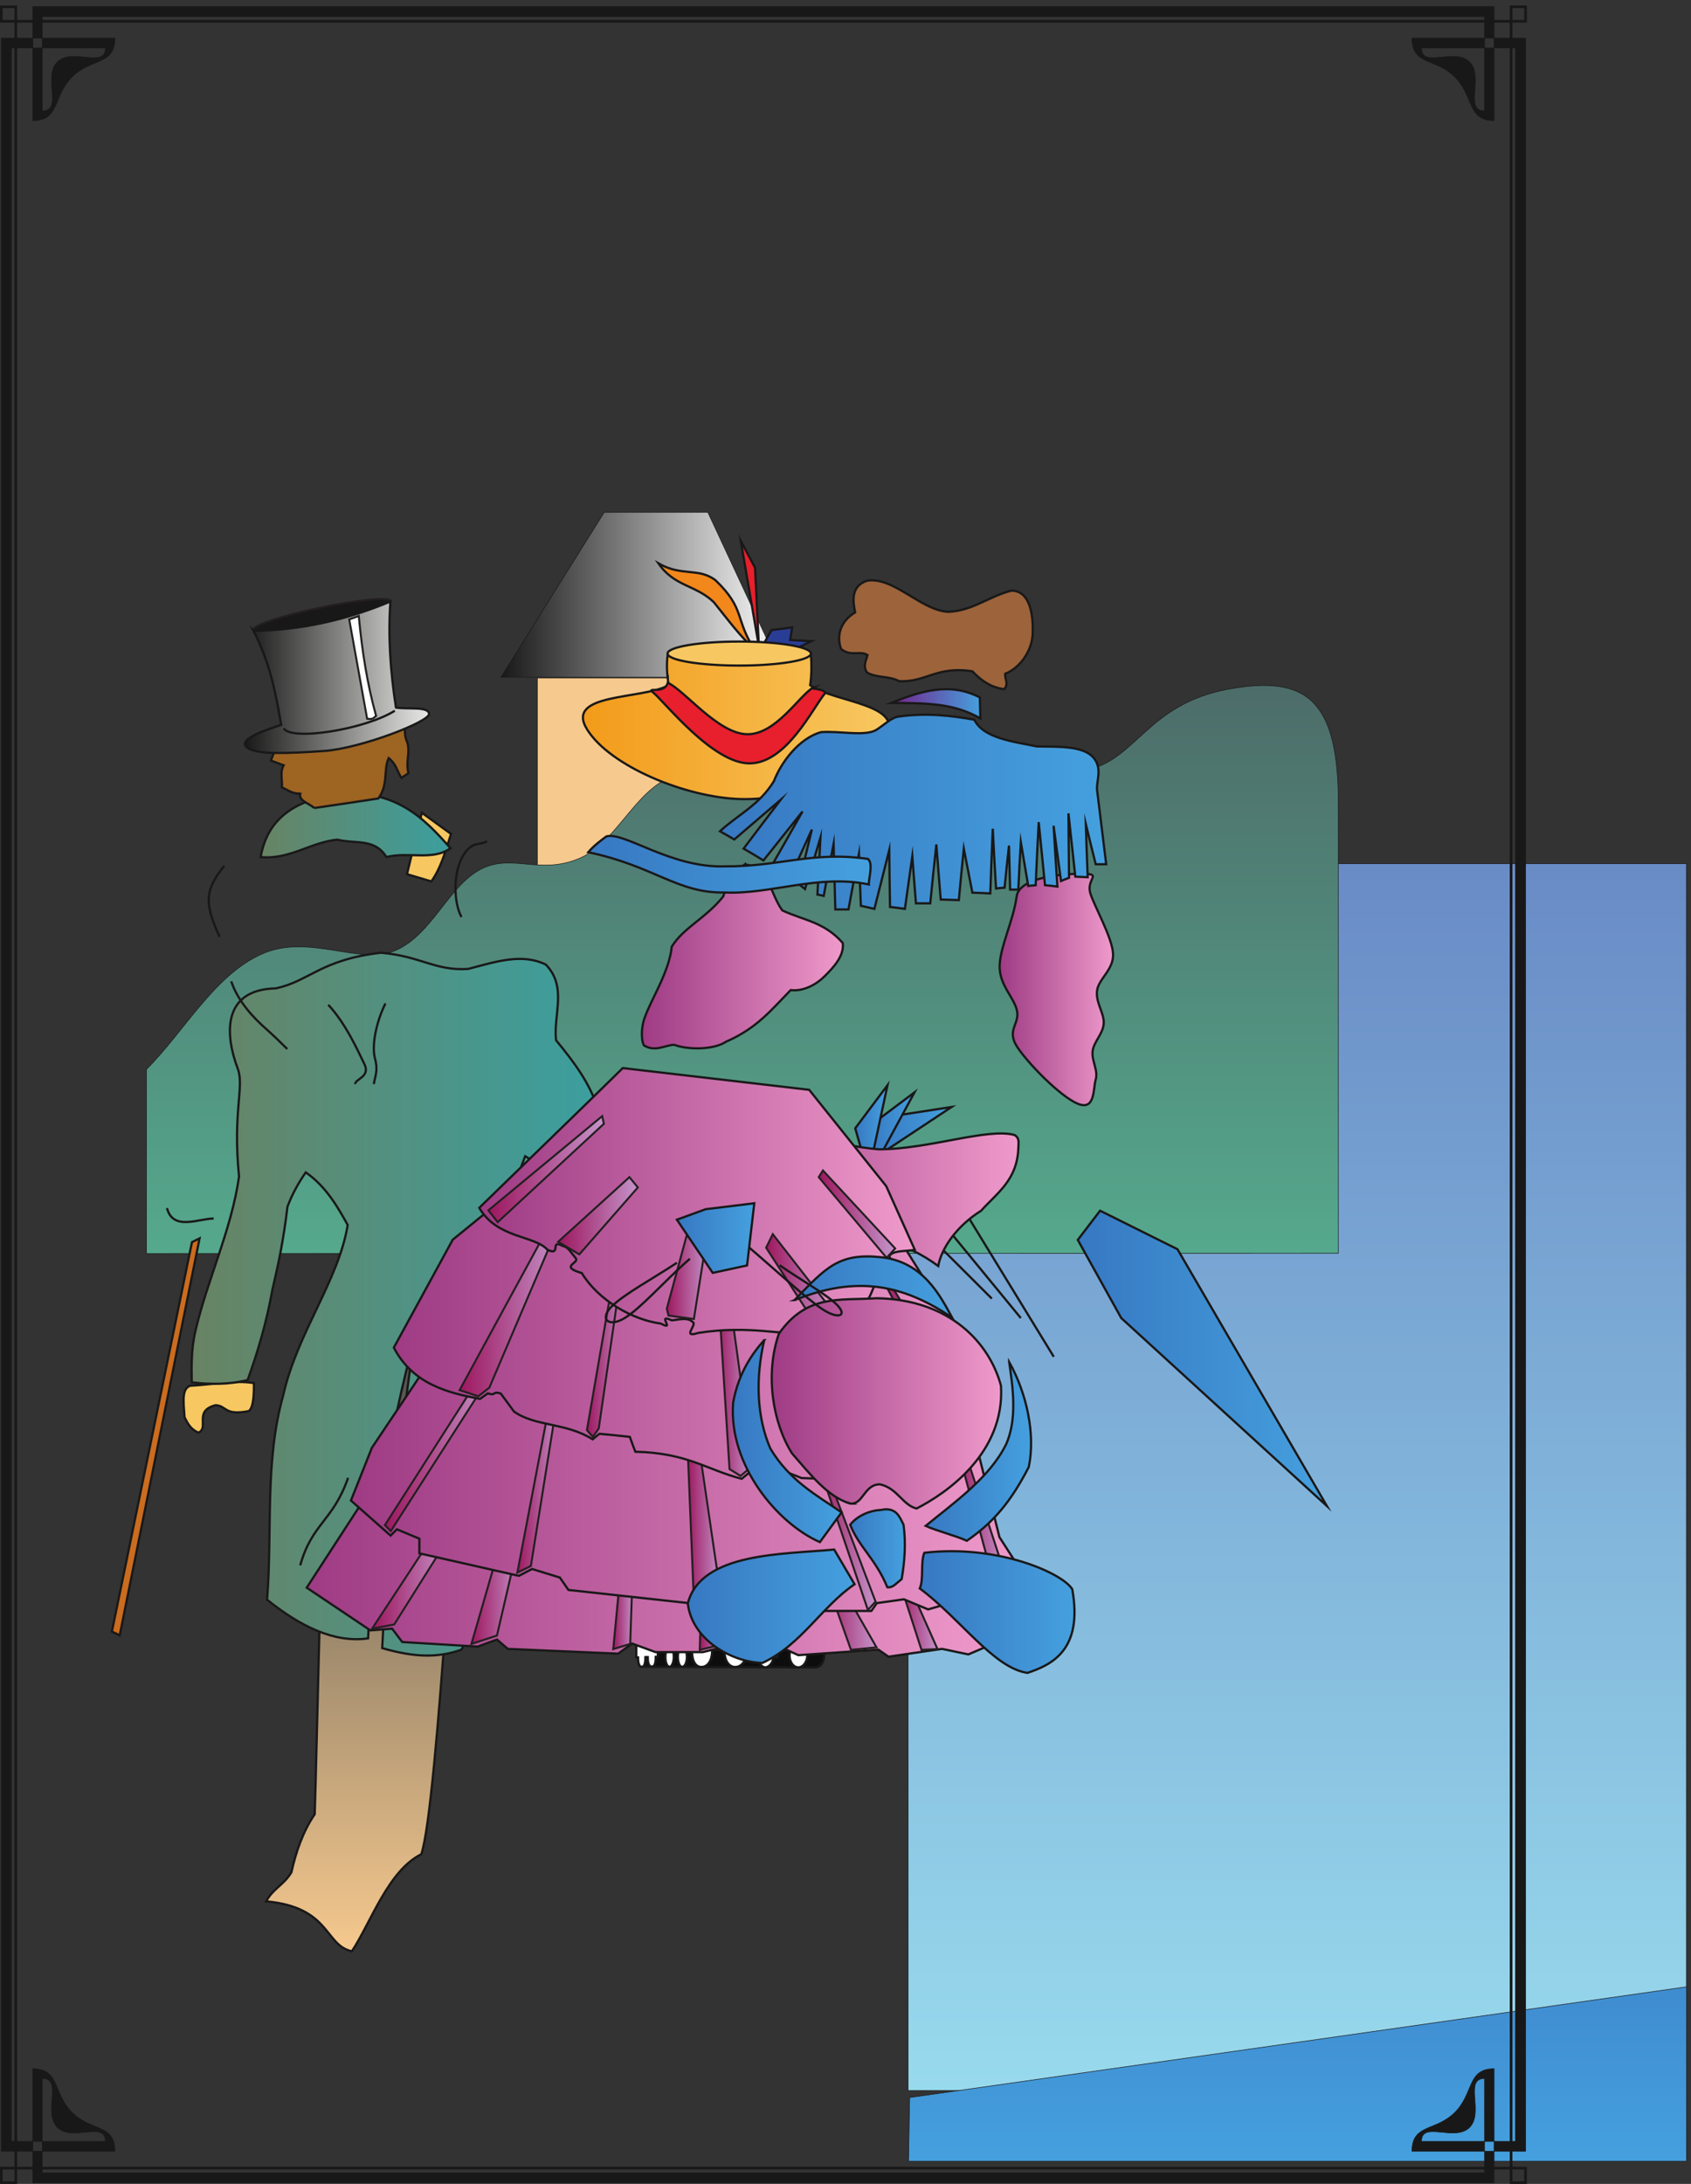 <svg xmlns="http://www.w3.org/2000/svg" xml:space="preserve" width="849.476" height="1096.8"><rect width="100%" height="100%" fill="#333333" stroke="none"/><defs><linearGradient x1="146.974" y1="0" x2="146.974" y2="-463.262" gradientUnits="userSpaceOnUse" gradientTransform="matrix(10 0 0 10 3430.16 4985.13)" spreadMethod="pad" id="a"><stop style="stop-opacity:1;stop-color:#698bc6" offset="0"/><stop style="stop-opacity:1;stop-color:#98daed" offset="1"/></linearGradient><linearGradient x1="146.921" y1="0" x2="146.921" y2="-65.828" gradientUnits="userSpaceOnUse" gradientTransform="matrix(10 0 0 10 3431.57 744.13)" spreadMethod="pad" id="b"><stop style="stop-opacity:1;stop-color:#3f8cd0" offset="0"/><stop style="stop-opacity:1;stop-color:#45a0de" offset="1"/></linearGradient><linearGradient x1="0" y1="-31.14" x2="107.136" y2="-31.14" gradientUnits="userSpaceOnUse" gradientTransform="matrix(10 0 0 10 1892.16 6312.24)" spreadMethod="pad" id="c"><stop style="stop-opacity:1;stop-color:#191818" offset="0"/><stop style="stop-opacity:1;stop-color:#fff" offset="1"/></linearGradient><linearGradient x1="225.108" y1="0" x2="225.108" y2="-214.538" gradientUnits="userSpaceOnUse" gradientTransform="matrix(10 0 0 10 552.96 5658.26)" spreadMethod="pad" id="d"><stop style="stop-opacity:1;stop-color:#4d6c69" offset="0"/><stop style="stop-opacity:1;stop-color:#55a98d" offset="1"/></linearGradient><linearGradient x1="37.692" y1="0" x2="37.692" y2="-234.504" gradientUnits="userSpaceOnUse" gradientTransform="matrix(10 0 0 10 1005.12 3223.44)" spreadMethod="pad" id="e"><stop style="stop-opacity:1;stop-color:#484b4c" offset="0"/><stop style="stop-opacity:1;stop-color:#f6c98e" offset="1"/></linearGradient><linearGradient x1="0" y1="-12.065" x2="71.712" y2="-12.065" gradientUnits="userSpaceOnUse" gradientTransform="matrix(10 0 0 10 984.24 5250.48)" spreadMethod="pad" id="f"><stop style="stop-opacity:1;stop-color:#688363" offset="0"/><stop style="stop-opacity:1;stop-color:#3b9f9f" offset="1"/></linearGradient><linearGradient x1="0" y1="-132.698" x2="153.278" y2="-132.698" gradientUnits="userSpaceOnUse" gradientTransform="matrix(10 0 0 10 723.701 4649.04)" spreadMethod="pad" id="g"><stop style="stop-opacity:1;stop-color:#688363" offset="0"/><stop style="stop-opacity:1;stop-color:#3b9f9f" offset="1"/></linearGradient><linearGradient x1="0" y1="-28.599" x2="69.567" y2="-28.599" gradientUnits="userSpaceOnUse" gradientTransform="matrix(10 0 0 10 925.073 5975.28)" spreadMethod="pad" id="h"><stop style="stop-opacity:1;stop-color:#191818" offset="0"/><stop style="stop-opacity:1;stop-color:#e8e9e7" offset="1"/></linearGradient><linearGradient x1="0" y1="-55.764" x2="94.104" y2="-55.764" gradientUnits="userSpaceOnUse" gradientTransform="matrix(10 0 0 10 4070.88 3674.88)" spreadMethod="pad" id="i"><stop style="stop-opacity:1;stop-color:#3778c2" offset="0"/><stop style="stop-opacity:1;stop-color:#45a0de" offset="1"/></linearGradient><linearGradient x1="0" y1="-9.504" x2="28.728" y2="-9.504" gradientUnits="userSpaceOnUse" gradientTransform="matrix(10 0 0 10 3306.96 4066.56)" spreadMethod="pad" id="j"><stop style="stop-opacity:1;stop-color:#3778c2" offset="0"/><stop style="stop-opacity:1;stop-color:#45a0de" offset="1"/></linearGradient><linearGradient x1="0" y1="-15.149" x2="16.39" y2="-15.149" gradientUnits="userSpaceOnUse" gradientTransform="matrix(10 0 0 10 3290.13 4121.75)" spreadMethod="pad" id="k"><stop style="stop-opacity:1;stop-color:#3778c2" offset="0"/><stop style="stop-opacity:1;stop-color:#45a0de" offset="1"/></linearGradient><linearGradient x1="0" y1="-16.84" x2="12.186" y2="-16.84" gradientUnits="userSpaceOnUse" gradientTransform="matrix(10 0 0 10 3230.34 4148.82)" spreadMethod="pad" id="l"><stop style="stop-opacity:1;stop-color:#3778c2" offset="0"/><stop style="stop-opacity:1;stop-color:#45a0de" offset="1"/></linearGradient><linearGradient x1="0" y1="-29.772" x2="264.312" y2="-29.772" gradientUnits="userSpaceOnUse" gradientTransform="matrix(10 0 0 10 1158.48 2586.24)" spreadMethod="pad" id="m"><stop style="stop-opacity:1;stop-color:#9e3b84" offset="0"/><stop style="stop-opacity:1;stop-color:#ef9acb" offset="1"/></linearGradient><linearGradient x1="0" y1="-18.576" x2="29.52" y2="-18.576" gradientUnits="userSpaceOnUse" gradientTransform="matrix(10 0 0 10 1405.44 2468.16)" spreadMethod="pad" id="n"><stop style="stop-opacity:1;stop-color:#9d175f" offset="0"/><stop style="stop-opacity:1;stop-color:#c594ca" offset="1"/></linearGradient><linearGradient x1="0" y1="-21.636" x2="18.936" y2="-21.636" gradientUnits="userSpaceOnUse" gradientTransform="matrix(10 0 0 10 1780.56 2471.76)" spreadMethod="pad" id="o"><stop style="stop-opacity:1;stop-color:#9d175f" offset="0"/><stop style="stop-opacity:1;stop-color:#c594ca" offset="1"/></linearGradient><linearGradient x1="0" y1="-20.34" x2="7.704" y2="-20.34" gradientUnits="userSpaceOnUse" gradientTransform="matrix(10 0 0 10 2316.24 2426.4)" spreadMethod="pad" id="p"><stop style="stop-opacity:1;stop-color:#9d175f" offset="0"/><stop style="stop-opacity:1;stop-color:#c594ca" offset="1"/></linearGradient><linearGradient x1="0" y1="-19.548" x2="9.36" y2="-19.548" gradientUnits="userSpaceOnUse" gradientTransform="matrix(10 0 0 10 2643.12 2407.68)" spreadMethod="pad" id="q"><stop style="stop-opacity:1;stop-color:#9d175f" offset="0"/><stop style="stop-opacity:1;stop-color:#c594ca" offset="1"/></linearGradient><linearGradient x1="0" y1="-16.488" x2="20.88" y2="-16.488" gradientUnits="userSpaceOnUse" gradientTransform="matrix(10 0 0 10 3101.76 2346.48)" spreadMethod="pad" id="r"><stop style="stop-opacity:1;stop-color:#9d175f" offset="0"/><stop style="stop-opacity:1;stop-color:#c594ca" offset="1"/></linearGradient><linearGradient x1="0" y1="-14.58" x2="15.048" y2="-14.58" gradientUnits="userSpaceOnUse" gradientTransform="matrix(10 0 0 10 3390.48 2308.32)" spreadMethod="pad" id="s"><stop style="stop-opacity:1;stop-color:#9d175f" offset="0"/><stop style="stop-opacity:1;stop-color:#c594ca" offset="1"/></linearGradient><linearGradient x1="0" y1="-5.515" x2="33.696" y2="-5.515" gradientUnits="userSpaceOnUse" gradientTransform="matrix(10 0 0 10 3366 5644.23)" spreadMethod="pad" id="t"><stop style="stop-opacity:1;stop-color:#75228b" offset="0"/><stop style="stop-opacity:1;stop-color:#45a0de" offset="1"/></linearGradient><linearGradient x1="0" y1="-27.339" x2="115.731" y2="-27.339" gradientUnits="userSpaceOnUse" gradientTransform="matrix(10 0 0 10 2201.84 5775.84)" spreadMethod="pad" id="u"><stop style="stop-opacity:1;stop-color:#f39b1a" offset="0"/><stop style="stop-opacity:1;stop-color:#f7c861" offset="1"/></linearGradient><linearGradient x1="0" y1="-30.816" x2="116.951" y2="-30.816" gradientUnits="userSpaceOnUse" gradientTransform="matrix(10 0 0 10 2677.68 4082.4)" spreadMethod="pad" id="v"><stop style="stop-opacity:1;stop-color:#9e3b84" offset="0"/><stop style="stop-opacity:1;stop-color:#ef9acb" offset="1"/></linearGradient><linearGradient x1="0" y1="-34.765" x2="75.936" y2="-34.765" gradientUnits="userSpaceOnUse" gradientTransform="matrix(10 0 0 10 2424.41 4983.12)" spreadMethod="pad" id="w"><stop style="stop-opacity:1;stop-color:#9e3b84" offset="0"/><stop style="stop-opacity:1;stop-color:#ef9acb" offset="1"/></linearGradient><linearGradient x1="0" y1="-43.68" x2="42.856" y2="-43.68" gradientUnits="userSpaceOnUse" gradientTransform="matrix(10 0 0 10 3775.68 4946.98)" spreadMethod="pad" id="x"><stop style="stop-opacity:1;stop-color:#9e3b84" offset="0"/><stop style="stop-opacity:1;stop-color:#ef9acb" offset="1"/></linearGradient><linearGradient x1="0" y1="-36.761" x2="145.872" y2="-36.761" gradientUnits="userSpaceOnUse" gradientTransform="matrix(10 0 0 10 2719.44 5547.71)" spreadMethod="pad" id="y"><stop style="stop-opacity:1;stop-color:#3778c2" offset="0"/><stop style="stop-opacity:1;stop-color:#45a0de" offset="1"/></linearGradient><linearGradient x1="0" y1="-47.664" x2="252.864" y2="-47.664" gradientUnits="userSpaceOnUse" gradientTransform="matrix(10 0 0 10 1325.52 3116.88)" spreadMethod="pad" id="z"><stop style="stop-opacity:1;stop-color:#9e3b84" offset="0"/><stop style="stop-opacity:1;stop-color:#ef9acb" offset="1"/></linearGradient><linearGradient x1="0" y1="-30.42" x2="41.04" y2="-30.42" gradientUnits="userSpaceOnUse" gradientTransform="matrix(10 0 0 10 1453.68 3073.68)" spreadMethod="pad" id="A"><stop style="stop-opacity:1;stop-color:#9d175f" offset="0"/><stop style="stop-opacity:1;stop-color:#c594ca" offset="1"/></linearGradient><linearGradient x1="0" y1="-37.008" x2="16.344" y2="-37.008" gradientUnits="userSpaceOnUse" gradientTransform="matrix(10 0 0 10 1954.08 3048.48)" spreadMethod="pad" id="B"><stop style="stop-opacity:1;stop-color:#9d175f" offset="0"/><stop style="stop-opacity:1;stop-color:#c594ca" offset="1"/></linearGradient><linearGradient x1="0" y1="-31.896" x2="12.816" y2="-31.896" gradientUnits="userSpaceOnUse" gradientTransform="matrix(10 0 0 10 2595.6 2827.44)" spreadMethod="pad" id="C"><stop style="stop-opacity:1;stop-color:#9d175f" offset="0"/><stop style="stop-opacity:1;stop-color:#c594ca" offset="1"/></linearGradient><linearGradient x1="0" y1="-28.188" x2="21.816" y2="-28.188" gradientUnits="userSpaceOnUse" gradientTransform="matrix(10 0 0 10 3088.8 2730.96)" spreadMethod="pad" id="D"><stop style="stop-opacity:1;stop-color:#9d175f" offset="0"/><stop style="stop-opacity:1;stop-color:#c594ca" offset="1"/></linearGradient><linearGradient x1="0" y1="-28.836" x2="19.296" y2="-28.836" gradientUnits="userSpaceOnUse" gradientTransform="matrix(10 0 0 10 3605.04 2827.44)" spreadMethod="pad" id="E"><stop style="stop-opacity:1;stop-color:#9d175f" offset="0"/><stop style="stop-opacity:1;stop-color:#c594ca" offset="1"/></linearGradient><linearGradient x1="0" y1="-52.056" x2="223.776" y2="-52.056" gradientUnits="userSpaceOnUse" gradientTransform="matrix(10 0 0 10 1487.52 3703.68)" spreadMethod="pad" id="F"><stop style="stop-opacity:1;stop-color:#9e3b84" offset="0"/><stop style="stop-opacity:1;stop-color:#ef9acb" offset="1"/></linearGradient><linearGradient x1="0" y1="-39.42" x2="15.408" y2="-39.42" gradientUnits="userSpaceOnUse" gradientTransform="matrix(10 0 0 10 2216.88 3609.36)" spreadMethod="pad" id="G"><stop style="stop-opacity:1;stop-color:#9d175f" offset="0"/><stop style="stop-opacity:1;stop-color:#c594ca" offset="1"/></linearGradient><linearGradient x1="0" y1="-33.804" x2="38.448" y2="-33.804" gradientUnits="userSpaceOnUse" gradientTransform="matrix(10 0 0 10 1735.92 3650.4)" spreadMethod="pad" id="H"><stop style="stop-opacity:1;stop-color:#9d175f" offset="0"/><stop style="stop-opacity:1;stop-color:#c594ca" offset="1"/></linearGradient><linearGradient x1="0" y1="-42.768" x2="13.824" y2="-42.768" gradientUnits="userSpaceOnUse" gradientTransform="matrix(10 0 0 10 2704.32 3528.72)" spreadMethod="pad" id="I"><stop style="stop-opacity:1;stop-color:#9d175f" offset="0"/><stop style="stop-opacity:1;stop-color:#c594ca" offset="1"/></linearGradient><linearGradient x1="0" y1="-28.98" x2="37.224" y2="-28.98" gradientUnits="userSpaceOnUse" gradientTransform="matrix(10 0 0 10 3002.4 3307.68)" spreadMethod="pad" id="J"><stop style="stop-opacity:1;stop-color:#9d175f" offset="0"/><stop style="stop-opacity:1;stop-color:#c594ca" offset="1"/></linearGradient><linearGradient x1="0" y1="-31.392" x2="36.864" y2="-31.392" gradientUnits="userSpaceOnUse" gradientTransform="matrix(10 0 0 10 3317.04 3458.16)" spreadMethod="pad" id="K"><stop style="stop-opacity:1;stop-color:#9d175f" offset="0"/><stop style="stop-opacity:1;stop-color:#c594ca" offset="1"/></linearGradient><linearGradient x1="0" y1="-50.245" x2="164.52" y2="-50.245" gradientUnits="userSpaceOnUse" gradientTransform="matrix(10 0 0 10 1810.08 4213.44)" spreadMethod="pad" id="L"><stop style="stop-opacity:1;stop-color:#9e3b84" offset="0"/><stop style="stop-opacity:1;stop-color:#ef9acb" offset="1"/></linearGradient><linearGradient x1="0" y1="-14.58" x2="30.096" y2="-14.58" gradientUnits="userSpaceOnUse" gradientTransform="matrix(10 0 0 10 2108.16 3801.6)" spreadMethod="pad" id="M"><stop style="stop-opacity:1;stop-color:#9d175f" offset="0"/><stop style="stop-opacity:1;stop-color:#c594ca" offset="1"/></linearGradient><linearGradient x1="0" y1="-17.316" x2="15.696" y2="-17.316" gradientUnits="userSpaceOnUse" gradientTransform="matrix(10 0 0 10 2518.56 3612.24)" spreadMethod="pad" id="N"><stop style="stop-opacity:1;stop-color:#9d175f" offset="0"/><stop style="stop-opacity:1;stop-color:#c594ca" offset="1"/></linearGradient><linearGradient x1="0" y1="-16.164" x2="25.632" y2="-16.164" gradientUnits="userSpaceOnUse" gradientTransform="matrix(10 0 0 10 2893.68 3586.32)" spreadMethod="pad" id="O"><stop style="stop-opacity:1;stop-color:#9d175f" offset="0"/><stop style="stop-opacity:1;stop-color:#c594ca" offset="1"/></linearGradient><linearGradient x1="0" y1="-16.488" x2="28.872" y2="-16.488" gradientUnits="userSpaceOnUse" gradientTransform="matrix(10 0 0 10 3092.4 3826.8)" spreadMethod="pad" id="P"><stop style="stop-opacity:1;stop-color:#9d175f" offset="0"/><stop style="stop-opacity:1;stop-color:#c594ca" offset="1"/></linearGradient><linearGradient x1="0" y1="-20.016" x2="43.632" y2="-20.016" gradientUnits="userSpaceOnUse" gradientTransform="matrix(10 0 0 10 1844.64 4032)" spreadMethod="pad" id="Q"><stop style="stop-opacity:1;stop-color:#9d175f" offset="0"/><stop style="stop-opacity:1;stop-color:#c594ca" offset="1"/></linearGradient><linearGradient x1="0" y1="-39.708" x2="86.661" y2="-39.708" gradientUnits="userSpaceOnUse" gradientTransform="matrix(10 0 0 10 2914.91 3344.4)" spreadMethod="pad" id="R"><stop style="stop-opacity:1;stop-color:#9e3b84" offset="0"/><stop style="stop-opacity:1;stop-color:#ef9acb" offset="1"/></linearGradient><linearGradient x1="0" y1="-11.564" x2="59.544" y2="-11.564" gradientUnits="userSpaceOnUse" gradientTransform="matrix(10 0 0 10 3000.96 3502.23)" spreadMethod="pad" id="S"><stop style="stop-opacity:1;stop-color:#3778c2" offset="0"/><stop style="stop-opacity:1;stop-color:#45a0de" offset="1"/></linearGradient><linearGradient x1="0" y1="-38.124" x2="41.097" y2="-38.124" gradientUnits="userSpaceOnUse" gradientTransform="matrix(10 0 0 10 2767.83 3186)" spreadMethod="pad" id="T"><stop style="stop-opacity:1;stop-color:#3778c2" offset="0"/><stop style="stop-opacity:1;stop-color:#45a0de" offset="1"/></linearGradient><linearGradient x1="0" y1="-33.768" x2="39.813" y2="-33.768" gradientUnits="userSpaceOnUse" gradientTransform="matrix(10 0 0 10 3496.32 3103.92)" spreadMethod="pad" id="U"><stop style="stop-opacity:1;stop-color:#3778c2" offset="0"/><stop style="stop-opacity:1;stop-color:#45a0de" offset="1"/></linearGradient><linearGradient x1="0" y1="-22.975" x2="58.447" y2="-22.975" gradientUnits="userSpaceOnUse" gradientTransform="matrix(10 0 0 10 3474 2389.1)" spreadMethod="pad" id="V"><stop style="stop-opacity:1;stop-color:#3778c2" offset="0"/><stop style="stop-opacity:1;stop-color:#45a0de" offset="1"/></linearGradient><linearGradient x1="0" y1="-21.42" x2="63" y2="-21.42" gradientUnits="userSpaceOnUse" gradientTransform="matrix(10 0 0 10 2597.76 2395.44)" spreadMethod="pad" id="W"><stop style="stop-opacity:1;stop-color:#3778c2" offset="0"/><stop style="stop-opacity:1;stop-color:#45a0de" offset="1"/></linearGradient><linearGradient x1="0" y1="-13.14" x2="29.232" y2="-13.14" gradientUnits="userSpaceOnUse" gradientTransform="matrix(10 0 0 10 2556.72 3702.96)" spreadMethod="pad" id="X"><stop style="stop-opacity:1;stop-color:#3778c2" offset="0"/><stop style="stop-opacity:1;stop-color:#45a0de" offset="1"/></linearGradient><linearGradient x1="0" y1="-14.735" x2="20.648" y2="-14.735" gradientUnits="userSpaceOnUse" gradientTransform="matrix(10 0 0 10 3211.2 2547.37)" spreadMethod="pad" id="Y"><stop style="stop-opacity:1;stop-color:#3778c2" offset="0"/><stop style="stop-opacity:1;stop-color:#45a0de" offset="1"/></linearGradient><linearGradient x1="0" y1="-10.71" x2="106.65" y2="-10.71" gradientUnits="userSpaceOnUse" gradientTransform="matrix(10 0 0 10 2221.92 5090.1)" spreadMethod="pad" id="Z"><stop style="stop-opacity:1;stop-color:#3778c2" offset="0"/><stop style="stop-opacity:1;stop-color:#45a0de" offset="1"/></linearGradient><clipPath clipPathUnits="userSpaceOnUse" id="aa"><path d="M0 8226h5767.2V0H0Z" clip-rule="evenodd"/></clipPath></defs><path d="M3430.16 352.512V4985.13h2939.48V352.512H3430.16" style="fill:url(#a);fill-opacity:1;fill-rule:evenodd;stroke:none" transform="matrix(.133 0 0 -.133 0 1096.8)"/><path d="M3430.16 352.512V4985.13h2939.48V352.512Z" style="fill:none;stroke:#191818;stroke-width:2.16;stroke-linecap:butt;stroke-linejoin:miter;stroke-miterlimit:10;stroke-dasharray:none;stroke-opacity:1" transform="matrix(.133 0 0 -.133 0 1096.8)"/><path d="M3431.57 85.852h2938.42v658.277l-2934.18-417.91-4.24-240.367" style="fill:url(#b);fill-opacity:1;fill-rule:evenodd;stroke:none" transform="matrix(.133 0 0 -.133 0 1096.8)"/><path d="M3431.57 85.852h2938.42v658.277l-2934.18-417.91Z" style="fill:none;stroke:#191818;stroke-width:2.16;stroke-linecap:butt;stroke-linejoin:miter;stroke-miterlimit:10;stroke-dasharray:none;stroke-opacity:1" transform="matrix(.133 0 0 -.133 0 1096.8)"/><path d="M2029.68 4889.52v797.04h796.66v-782.64l-796.66-14.4" style="fill:#f6c98e;fill-opacity:1;fill-rule:evenodd;stroke:none" transform="matrix(.133 0 0 -.133 0 1096.8)"/><path d="M2029.68 4889.52v797.04h796.66v-782.64z" style="fill:none;stroke:#191818;stroke-width:2.16;stroke-linecap:butt;stroke-linejoin:miter;stroke-miterlimit:10;stroke-dasharray:none;stroke-opacity:1" transform="matrix(.133 0 0 -.133 0 1096.8)"/><path d="m1892.16 5689.44 390.24 622.8h390.96l290.16-622.8H1892.16" style="fill:url(#c);fill-opacity:1;fill-rule:evenodd;stroke:none" transform="matrix(.133 0 0 -.133 0 1096.8)"/><path d="m1892.16 5689.44 390.24 622.8h390.96l290.16-622.8z" style="fill:none;stroke:#191818;stroke-width:2.16;stroke-linecap:butt;stroke-linejoin:miter;stroke-miterlimit:10;stroke-dasharray:none;stroke-opacity:1" transform="matrix(.133 0 0 -.133 0 1096.8)"/><path d="M552.961 4208.4v-695.52l4502.159 1.44v1695.61c0 388.79-115.2 491.03-419.76 433.43-304.56-57.59-346.32-272.16-535.68-304.56-189.36-32.4-321.84 112.33-535.68 87.13-213.84-25.21-238.32-184.32-419.76-203.05-181.44-18.72-394.56 126-564.48 101.52-169.92-24.47-238.32-254.16-390.96-318.95-152.64-64.81-257.04 21.59-376.56-43.21-119.52-64.79-182.16-246.24-318.24-304.56-136.08-58.32-328.32 66.25-506.879-14.4-178.562-80.64-289.441-290.16-434.16-434.88" style="fill:url(#d);fill-opacity:1;fill-rule:evenodd;stroke:none" transform="matrix(.133 0 0 -.133 0 1096.8)"/><path d="M552.961 4208.4v-695.52l4502.159 1.44v1695.61c0 388.79-115.2 491.03-419.76 433.43-304.56-57.59-346.32-272.16-535.68-304.56-189.36-32.4-321.84 112.33-535.68 87.13-213.84-25.21-238.32-184.32-419.76-203.05-181.44-18.72-394.56 126-564.48 101.52-169.92-24.47-238.32-254.16-390.96-318.95-152.64-64.81-257.04 21.59-376.56-43.21-119.52-64.79-182.16-246.24-318.24-304.56-136.08-58.32-328.32 66.25-506.879-14.4-178.562-80.64-289.441-290.16-434.16-434.88Z" style="fill:none;stroke:#191818;stroke-width:2.16;stroke-linecap:butt;stroke-linejoin:miter;stroke-miterlimit:10;stroke-dasharray:none;stroke-opacity:1" transform="matrix(.133 0 0 -.133 0 1096.8)"/><path d="m2424.24 1952.64 59.04 169.92h38.16v54l84.24 25.2h80.64l16.56 17.28h71.28v9.36h82.08l41.04 48.96h64.8l11.52-13.68-10.8-17.28v-61.2h68.4c24.48-1.44 31.68-46.8 32.4-72.72.72-25.92-10.8-52.56-25.92-72h42.48c20.88 0 33.12-25.92 33.12-43.92 0-19.44-10.8-46.08-33.12-46.08l-655.92 2.16" style="fill:#0e0d0d;fill-opacity:1;fill-rule:evenodd;stroke:none" transform="matrix(.133 0 0 -.133 0 1096.8)"/><path d="m2424.24 1952.64 59.04 169.92h38.16v54l84.24 25.2h80.64l16.56 17.28h71.28v9.36h82.08l41.04 48.96h64.8l11.52-13.68-10.8-17.28v-61.2h68.4c24.48-1.44 31.68-46.8 32.4-72.72.72-25.92-10.8-52.56-25.92-72h42.48c20.88 0 33.12-25.92 33.12-43.92 0-19.44-10.8-46.08-33.12-46.08z" style="fill:none;stroke:#191818;stroke-width:8.64;stroke-linecap:butt;stroke-linejoin:miter;stroke-miterlimit:10;stroke-dasharray:none;stroke-opacity:1" transform="matrix(.133 0 0 -.133 0 1096.8)"/><path d="M3015.36 1950.48c-18.72 0-33.12 20.16-33.12 44.64 0 23.76 14.4 44.64 33.12 45.36 18.72.72 33.84-19.44 33.84-44.64 0-24.48-15.84-45.36-33.84-45.36zm-612 163.44 79.92 8.64 1.44-132.48h-7.92c0-29.52-6.48-36.72-15.12-36.72-7.92 0-15.12 8.64-15.12 36h-8.64c0-27.36-5.76-36.72-13.68-36.72-8.64 0-14.4 10.08-14.4 35.28h-6.48zm202.32 87.84.72-56.88 23.04 2.88c3.6 10.8 2.88 28.8 16.56 30.24 13.68 1.44 12.96-17.28 16.56-26.64l20.88 2.16v41.76c0 7.92 6.48 21.6 19.44 23.76 12.24 1.44 13.68-7.2 13.68-16.56v-45.36l38.16 4.32v43.2c.72 7.2 5.04 21.6 17.28 23.76 13.68 2.16 18.72-10.8 18.72-17.28v-46.08l61.92 7.2v64.08c-3.6 5.04-7.92 10.08-11.52 15.12l10.8 17.28 45.36 8.64 12.96-14.4-10.8-17.28V2178c20.88 2.16 43.2 5.04 64.8 7.2 20.16 1.44 35.28-36.72 36-67.68 0-31.68-15.12-76.32-33.12-77.04-9.36 0-19.44-.72-29.52-1.44v-51.12c-5.76-.72-11.52-.72-17.28-.72 0-20.16-17.28-36.72-29.52-36.72-12.24 0-27.36 15.84-28.08 35.28-5.04 0-10.08 0-15.12-.72v37.44c-8.64-.72-17.28-.72-25.92-.72-.72-51.84-23.76-69.84-44.64-69.84-21.6 0-40.32 18.72-41.76 66.24-15.12-.72-30.96-1.44-45.36-2.16 0-47.52-21.6-64.08-40.32-64.08s-36 15.84-36 61.92c-7.2-.72-14.4-.72-22.32-1.44 8.64-28.8-.72-60.48-15.12-59.76-12.24 0-20.16 30.96-13.68 57.6-6.48 0-12.96-.72-19.44-.72 6.48-30.24-3.6-57.6-14.4-56.88-10.8.72-19.44 23.76-13.68 56.16H2502v36c4.32 0 8.64.72 12.96.72v108c-9.36-1.44-18.72-2.16-27.36-3.6v34.56zm-69.12-41.76 44.64 5.76v-69.84l-44.64-4.32v68.4" style="fill:#fff;fill-opacity:1;fill-rule:evenodd;stroke:none" transform="matrix(.133 0 0 -.133 0 1096.8)"/><path d="M3015.36 1950.48c-18.72 0-33.12 20.16-33.12 44.64 0 23.76 14.4 44.64 33.12 45.36 18.72.72 33.84-19.44 33.84-44.64 0-24.48-15.84-45.36-33.84-45.36zm-612 163.44 79.92 8.64 1.44-132.48h-7.92c0-29.52-6.48-36.72-15.12-36.72-7.92 0-15.12 8.64-15.12 36h-8.64c0-27.36-5.76-36.72-13.68-36.72-8.64 0-14.4 10.08-14.4 35.28h-6.48zm202.32 87.84.72-56.88 23.04 2.88c3.6 10.8 2.88 28.8 16.56 30.24 13.68 1.44 12.96-17.28 16.56-26.64l20.88 2.16v41.76c0 7.92 6.48 21.6 19.44 23.76 12.24 1.44 13.68-7.2 13.68-16.56v-45.36l38.16 4.32v43.2c.72 7.2 5.04 21.6 17.28 23.76 13.68 2.16 18.72-10.8 18.72-17.28v-46.08l61.92 7.2v64.08c-3.6 5.04-7.92 10.08-11.52 15.12l10.8 17.28 45.36 8.64 12.96-14.4-10.8-17.28V2178c20.88 2.16 43.2 5.04 64.8 7.2 20.16 1.44 35.28-36.72 36-67.68 0-31.68-15.12-76.32-33.12-77.04-9.36 0-19.44-.72-29.52-1.44v-51.12c-5.76-.72-11.52-.72-17.28-.72 0-20.16-17.28-36.72-29.52-36.72-12.24 0-27.36 15.84-28.08 35.28-5.04 0-10.08 0-15.12-.72v37.44c-8.64-.72-17.28-.72-25.92-.72-.72-51.84-23.76-69.84-44.64-69.84-21.6 0-40.32 18.72-41.76 66.24-15.12-.72-30.96-1.44-45.36-2.16 0-47.52-21.6-64.08-40.32-64.08s-36 15.84-36 61.92c-7.2-.72-14.4-.72-22.32-1.44 8.64-28.8-.72-60.48-15.12-59.76-12.24 0-20.16 30.96-13.68 57.6-6.48 0-12.96-.72-19.44-.72 6.48-30.24-3.6-57.6-14.4-56.88-10.8.72-19.44 23.76-13.68 56.16H2502v36c4.32 0 8.64.72 12.96.72v108c-9.36-1.44-18.72-2.16-27.36-3.6v34.56zm-69.12-41.76 44.64 5.76v-69.84l-44.64-4.32z" style="fill:none;stroke:#191818;stroke-width:8.64;stroke-linecap:butt;stroke-linejoin:miter;stroke-miterlimit:10;stroke-dasharray:none;stroke-opacity:1" transform="matrix(.133 0 0 -.133 0 1096.8)"/><path d="M753.84 3570.48 452.16 2071.44l-29.519 14.4 302.398 1470.24 28.801 14.4" style="fill:#cb6c1f;fill-opacity:1;fill-rule:evenodd;stroke:none" transform="matrix(.133 0 0 -.133 0 1096.8)"/><path d="M753.84 3570.48 452.16 2071.44l-29.519 14.4 302.398 1470.24z" style="fill:none;stroke:#191818;stroke-width:8.424;stroke-linecap:butt;stroke-linejoin:miter;stroke-miterlimit:10;stroke-dasharray:none;stroke-opacity:1" transform="matrix(.133 0 0 -.133 0 1096.8)"/><path d="M1246.32 3223.44c73.44-5.76 246.24-59.04 316.8-87.84 63.36-22.32 130.32-6.48 195.84-10.08-28.8-194.4-104.4-1697.04-167.76-1880.64-124.56-61.92-188.64-254.161-262.08-366.482-104.4 22.321-79.2 166.322-324 188.642 28.8 51.12 66.96 61.2 95.76 110.16 16.56 75.6 43.2 153.36 87.84 218.88 6.48 177.84 37.44 1656 57.6 1827.36" style="fill:url(#e);fill-opacity:1;fill-rule:evenodd;stroke:none" transform="matrix(.133 0 0 -.133 0 1096.8)"/><path d="M1246.32 3223.44c73.44-5.76 246.24-59.04 316.8-87.84 63.36-22.32 130.32-6.48 195.84-10.08-28.8-194.4-104.4-1697.04-167.76-1880.64-124.56-61.92-188.64-254.161-262.08-366.482-104.4 22.321-79.2 166.322-324 188.642 28.8 51.12 66.96 61.2 95.76 110.16 16.56 75.6 43.2 153.36 87.84 218.88 6.48 177.84 37.44 1656 57.6 1827.36z" style="fill:none;stroke:#191818;stroke-width:8.424;stroke-linecap:butt;stroke-linejoin:miter;stroke-miterlimit:10;stroke-dasharray:none;stroke-opacity:1" transform="matrix(.133 0 0 -.133 0 1096.8)"/><path d="m1593.36 5177.52-56.16-231.84 92.16-27.36c36 51.84 50.4 105.12 74.16 179.28l-110.16 79.92" style="fill:#f7c861;fill-opacity:1;fill-rule:evenodd;stroke:none" transform="matrix(.133 0 0 -.133 0 1096.8)"/><path d="m1593.36 5177.52-56.16-231.84 92.16-27.36c36 51.84 50.4 105.12 74.16 179.28z" style="fill:none;stroke:#191818;stroke-width:8.424;stroke-linecap:butt;stroke-linejoin:miter;stroke-miterlimit:10;stroke-dasharray:none;stroke-opacity:1" transform="matrix(.133 0 0 -.133 0 1096.8)"/><path d="M984.238 5010.48c20.882 110.88 87.122 205.92 280.802 236.16 223.92 26.64 337.68-90 436.32-203.04-66.24-48.24-155.52-12.24-241.92-33.12-44.64 72-116.64 48.24-185.04 65.52-98.64-8.64-182.16-77.04-290.162-65.52" style="fill:url(#f);fill-opacity:1;fill-rule:evenodd;stroke:none" transform="matrix(.133 0 0 -.133 0 1096.8)"/><path d="M984.238 5010.48c20.882 110.88 87.122 205.92 280.802 236.16 223.92 26.64 337.68-90 436.32-203.04-66.24-48.24-155.52-12.24-241.92-33.12-44.64 72-116.64 48.24-185.04 65.52-98.64-8.64-182.16-77.04-290.162-65.52z" style="fill:none;stroke:#191818;stroke-width:8.424;stroke-linecap:butt;stroke-linejoin:miter;stroke-miterlimit:10;stroke-dasharray:none;stroke-opacity:1" transform="matrix(.133 0 0 -.133 0 1096.8)"/><path d="M717.84 3013.92c-30.961-12.24-25.199-55.44-20.879-118.8 12.238-24.48 23.758-46.08 52.559-58.32 42.48 18.72-20.161 82.08 64.8 103.68 43.2-2.16 30.961-40.32 125.282-22.32 20.16 14.4 19.437 77.04 19.437 105.84-76.32 12.24-159.84-6.48-241.199-10.08" style="fill:#f7c861;fill-opacity:1;fill-rule:evenodd;stroke:none" transform="matrix(.133 0 0 -.133 0 1096.8)"/><path d="M717.84 3013.92c-30.961-12.24-25.199-55.44-20.879-118.8 12.238-24.48 23.758-46.08 52.559-58.32 42.48 18.72-20.161 82.08 64.8 103.68 43.2-2.16 30.961-40.32 125.282-22.32 20.16 14.4 19.437 77.04 19.437 105.84-76.32 12.24-159.84-6.48-241.199-10.08z" style="fill:none;stroke:#191818;stroke-width:8.424;stroke-linecap:butt;stroke-linejoin:miter;stroke-miterlimit:10;stroke-dasharray:none;stroke-opacity:1" transform="matrix(.133 0 0 -.133 0 1096.8)"/><path d="M1187.28 5195.52c-20.88 18-59.76 27.36-53.28 54-33.12 0-48.96 15.84-69.12 23.76 2.16 27.36-8.64 56.88 6.48 83.52l-48.24 18 26.64 69.12 471.6 79.2c12.96-25.92 2.88-50.4 15.84-76.32 14.4-38.88-6.48-77.76 5.76-119.52-9.36-6.48-18-12.24-26.64-18-16.56 24.48-18 50.4-48.24 74.88-20.88-45.36 0-98.64-38.88-152.64-80.64-12.24-161.28-24.48-241.92-36" style="fill:#9e6422;fill-opacity:1;fill-rule:evenodd;stroke:none" transform="matrix(.133 0 0 -.133 0 1096.8)"/><path d="M1187.28 5195.52c-20.88 18-59.76 27.36-53.28 54-33.12 0-48.96 15.84-69.12 23.76 2.16 27.36-8.64 56.88 6.48 83.52l-48.24 18 26.64 69.12 471.6 79.2c12.96-25.92 2.88-50.4 15.84-76.32 14.4-38.88-6.48-77.76 5.76-119.52-9.36-6.48-18-12.24-26.64-18-16.56 24.48-18 50.4-48.24 74.88-20.88-45.36 0-98.64-38.88-152.64-80.64-12.24-161.28-24.48-241.92-36z" style="fill:none;stroke:#191818;stroke-width:8.424;stroke-linecap:butt;stroke-linejoin:miter;stroke-miterlimit:10;stroke-dasharray:none;stroke-opacity:1" transform="matrix(.133 0 0 -.133 0 1096.8)"/><path d="M1069.92 2978.64c53.28 236.16 208.8 432 243.36 642.24-36.72 66.24-81.36 145.44-158.4 198.72-27.36-38.88-51.84-83.52-69.12-129.6-15.12-128.16-33.84-213.84-56.88-313.2-21.6-119.52-52.56-227.52-93.599-341.28-69.121-17.28-141.121-17.28-210.961-8.64-1.441 63.36-1.441 124.56 12.239 187.2 45.363 198.72 137.523 386.64 166.32 589.68-24.481 244.8 20.16 338.4-4.32 406.08-51.118 134.64-56.879 300.24 142.561 304.56 127.44 26.64 168.48 108 398.16 134.64 152.64-13.68 203.76-69.12 329.04-61.2 109.44 28.8 203.76 59.76 293.04 16.56 82.08-83.52 28.08-189.36 38.88-285.84 67.68-82.08 127.44-162 156.24-254.88-37.44-125.28-95.76-205.92-149.76-282.96-95.04 20.16-67.68 71.28-123.12 100.08-34.56-85.68-52.56-173.52-60.48-256.32 44.64-150.48 164.88-209.52 219.6-576.72.72-319.68-174.96-556.56-276.48-780.48-54-113.04-78.48-167.04-123.12-249.84-91.44-32.4-180-28.8-299.52 5.76 19.44 402.48 66.24 780.48 121.68 1170.72-92.16-357.12-155.52-688.32-174.96-1134-127.44-18-256.32 45.36-381.6 146.16 20.88 257.76-10.079 518.4 61.2 772.56" style="fill:url(#g);fill-opacity:1;fill-rule:evenodd;stroke:none" transform="matrix(.133 0 0 -.133 0 1096.8)"/><path d="M1069.92 2978.64c53.28 236.16 208.8 432 243.36 642.24-36.72 66.24-81.36 145.44-158.4 198.72-27.36-38.88-51.84-83.52-69.12-129.6-15.12-128.16-33.84-213.84-56.88-313.2-21.6-119.52-52.56-227.52-93.599-341.28-69.121-17.28-141.121-17.28-210.961-8.64-1.441 63.36-1.441 124.56 12.239 187.2 45.363 198.72 137.523 386.64 166.32 589.68-24.481 244.8 20.16 338.4-4.32 406.08-51.118 134.64-56.879 300.24 142.561 304.56 127.44 26.64 168.48 108 398.16 134.64 152.64-13.68 203.76-69.12 329.04-61.2 109.44 28.8 203.76 59.76 293.04 16.56 82.08-83.52 28.08-189.36 38.88-285.84 67.68-82.08 127.44-162 156.24-254.88-37.44-125.28-95.76-205.92-149.76-282.96-95.04 20.16-67.68 71.28-123.12 100.08-34.56-85.68-52.56-173.52-60.48-256.32 44.64-150.48 164.88-209.52 219.6-576.72.72-319.68-174.96-556.56-276.48-780.48-54-113.04-78.48-167.04-123.12-249.84-91.44-32.4-180-28.8-299.52 5.76 19.44 402.48 66.24 780.48 121.68 1170.72-92.16-357.12-155.52-688.32-174.96-1134-127.44-18-256.32 45.36-381.6 146.16 20.88 257.76-10.079 518.4 61.2 772.56z" style="fill:none;stroke:#191818;stroke-width:8.424;stroke-linecap:butt;stroke-linejoin:miter;stroke-miterlimit:10;stroke-dasharray:none;stroke-opacity:1" transform="matrix(.133 0 0 -.133 0 1096.8)"/><path d="M1210.3 5952.26c143.5 29.98 262.58 41.13 265.95 24.91 3.36-16.22-110.22-53.65-253.7-83.63-143.49-29.97-262.542-41.12-265.925-24.9-3.383 16.21 110.195 53.65 253.675 83.62" style="fill:#191818;fill-opacity:1;fill-rule:evenodd;stroke:none" transform="matrix(.133 0 0 -.133 0 1096.8)"/><path d="M1210.3 5952.26c143.5 29.98 262.58 41.13 265.95 24.91 3.36-16.22-110.22-53.65-253.7-83.63-143.49-29.97-262.542-41.12-265.925-24.9-3.383 16.21 110.195 53.65 253.675 83.62z" style="fill:none;stroke:#231f20;stroke-width:7.5;stroke-linecap:butt;stroke-linejoin:miter;stroke-miterlimit:10;stroke-dasharray:none;stroke-opacity:1" transform="matrix(.133 0 0 -.133 0 1096.8)"/><path d="M957.602 5864.4c59.758-115.92 83.518-229.68 104.398-354.96-54-18-163.441-53.28-131.039-83.52 32.398-30.24 154.799-24.48 292.319-15.12 137.52 9.36 400.32 110.88 397.44 140.4-2.88 29.52-83.52 15.84-125.28 23.76-20.88 137.52-30.24 265.68-20.88 400.32-164.88-69.12-334.8-108-516.958-110.88" style="fill:url(#h);fill-opacity:1;fill-rule:evenodd;stroke:none" transform="matrix(.133 0 0 -.133 0 1096.8)"/><path d="M957.602 5864.4c59.758-115.92 83.518-229.68 104.398-354.96-54-18-163.441-53.28-131.039-83.52 32.398-30.24 154.799-24.48 292.319-15.12 137.52 9.36 400.32 110.88 397.44 140.4-2.88 29.52-83.52 15.84-125.28 23.76-20.88 137.52-30.24 265.68-20.88 400.32-164.88-69.12-334.8-108-516.958-110.88z" style="fill:none;stroke:#191818;stroke-width:8.424;stroke-linecap:butt;stroke-linejoin:miter;stroke-miterlimit:10;stroke-dasharray:none;stroke-opacity:1" transform="matrix(.133 0 0 -.133 0 1096.8)"/><path d="m1319.04 5907.6 36 12.96c12.96-135.36 31.68-254.88 65.52-377.28-12.96-10.8-12.96-12.96-33.84-10.8l-67.68 375.12" style="fill:#fff;fill-opacity:1;fill-rule:evenodd;stroke:none" transform="matrix(.133 0 0 -.133 0 1096.8)"/><path d="m1319.04 5907.6 36 12.96c12.96-135.36 31.68-254.88 65.52-377.28-12.96-10.8-12.96-12.96-33.84-10.8z" style="fill:none;stroke:#231f20;stroke-width:7.5;stroke-linecap:butt;stroke-linejoin:miter;stroke-miterlimit:10;stroke-dasharray:none;stroke-opacity:1" transform="matrix(.133 0 0 -.133 0 1096.8)"/><path d="M1839.6 5070.24c-30.24-18.72-56.88 3.6-92.16-57.6-35.28-61.2-35.28-172.08-4.32-228.96m-895.679 193.68c-79.921-96.48-71.281-149.76-18-268.56m43.918-167.76c26.641-79.2 88.563-141.12 128.161-176.4 39.6-35.28 56.16-52.56 83.52-79.2m154.8 167.04c66.24-70.56 113.76-177.12 136.8-224.64 23.04-47.52-35.28-55.44-35.28-74.88m114.48 304.56c-35.28-71.28-52.56-159.12-39.6-207.36 12.96-48.24 0-67.68-4.32-97.2m-781.201-468c22.32-87.84 119.519-39.6 176.402-39.6M1134 2335.68c43.92 158.4 123.84 167.04 180.72 330.48m-243.36 2830.32c28.8-48.96 306.72-4.32 419.76 66.24" style="fill:none;stroke:#191818;stroke-width:8.424;stroke-linecap:butt;stroke-linejoin:miter;stroke-miterlimit:10;stroke-dasharray:none;stroke-opacity:1" transform="matrix(.133 0 0 -.133 0 1096.8)"/><path d="m4155.12 3674.88 292.32-145.44 564.48-969.84-776.88 709.92-164.16 295.2 84.24 110.16" style="fill:url(#i);fill-opacity:1;fill-rule:evenodd;stroke:none" transform="matrix(.133 0 0 -.133 0 1096.8)"/><path d="m4155.12 3674.88 292.32-145.44 564.48-969.84-776.88 709.92-164.16 295.2z" style="fill:none;stroke:#191818;stroke-width:8.424;stroke-linecap:butt;stroke-linejoin:miter;stroke-miterlimit:10;stroke-dasharray:none;stroke-opacity:1" transform="matrix(.133 0 0 -.133 0 1096.8)"/><path d="m3306.96 3876.48 86.4 159.12 200.88 30.96z" style="fill:url(#j);fill-opacity:1;fill-rule:evenodd;stroke:none" transform="matrix(.133 0 0 -.133 0 1096.8)"/><path d="m3306.96 3876.48 86.4 159.12 200.88 30.96z" style="fill:none;stroke:#191818;stroke-width:8.424;stroke-linecap:butt;stroke-linejoin:miter;stroke-miterlimit:10;stroke-dasharray:none;stroke-opacity:1" transform="matrix(.133 0 0 -.133 0 1096.8)"/><path d="m3290.13 3818.76 1.27 181.06 162.63 121.93z" style="fill:url(#k);fill-opacity:1;fill-rule:evenodd;stroke:none" transform="matrix(.133 0 0 -.133 0 1096.8)"/><path d="m3290.13 3818.76 1.27 181.06 162.63 121.93z" style="fill:none;stroke:#191818;stroke-width:8.424;stroke-linecap:butt;stroke-linejoin:miter;stroke-miterlimit:10;stroke-dasharray:none;stroke-opacity:1" transform="matrix(.133 0 0 -.133 0 1096.8)"/><path d="m3279.93 3812.02-49.59 174.14 121.86 162.66z" style="fill:url(#l);fill-opacity:1;fill-rule:evenodd;stroke:none" transform="matrix(.133 0 0 -.133 0 1096.8)"/><path d="m3279.93 3812.02-49.59 174.14 121.86 162.66zm92.55 43.58 226.8-110.16 380.88-622.08m-622.8 695.52 161.28-138.96 336.96-410.4m-380.88 344.16 271.44-270.72" style="fill:none;stroke:#191818;stroke-width:8.424;stroke-linecap:butt;stroke-linejoin:miter;stroke-miterlimit:10;stroke-dasharray:none;stroke-opacity:1" transform="matrix(.133 0 0 -.133 0 1096.8)"/><path d="m1375.92 2586.24-217.44-334.8 240.48-161.28 82.08 6.48 38.16-50.4 285.12-17.28 72.72 26.64 41.04-35.28 416.88-18 52.56 38.16 88.56-32.4h178.56l84.96 20.88 15.12-23.76 190.08 23.76 70.56-32.4 302.4 20.88 38.16-26.64 202.32 29.52 99.36-20.88 144 61.92-70.56 222.48-2355.12 302.4" style="fill:url(#m);fill-opacity:1;fill-rule:evenodd;stroke:none" transform="matrix(.133 0 0 -.133 0 1096.8)"/><path d="m1375.92 2586.24-217.44-334.8 240.48-161.28 82.08 6.48 38.16-50.4 285.12-17.28 72.72 26.64 41.04-35.28 416.88-18 52.56 38.16 88.56-32.4h178.56l84.96 20.88 15.12-23.76 190.08 23.76 70.56-32.4 302.4 20.88 38.16-26.64 202.32 29.52 99.36-20.88 144 61.92-70.56 222.48z" style="fill:none;stroke:#191818;stroke-width:8.424;stroke-linecap:butt;stroke-linejoin:miter;stroke-miterlimit:10;stroke-dasharray:none;stroke-opacity:1" transform="matrix(.133 0 0 -.133 0 1096.8)"/><path d="m1405.44 2096.64 244.08 371.52 51.12-18.72-211.68-336.96-83.52-15.84" style="fill:url(#n);fill-opacity:1;fill-rule:evenodd;stroke:none" transform="matrix(.133 0 0 -.133 0 1096.8)"/><path d="m1405.44 2096.64 244.08 371.52 51.12-18.72-211.68-336.96z" style="fill:none;stroke:#231f20;stroke-width:7.5;stroke-linecap:butt;stroke-linejoin:miter;stroke-miterlimit:10;stroke-dasharray:none;stroke-opacity:1" transform="matrix(.133 0 0 -.133 0 1096.8)"/><path d="m1877.04 2070.72 92.88 401.04h-64.08l-125.28-432.72 96.48 31.68" style="fill:url(#o);fill-opacity:1;fill-rule:evenodd;stroke:none" transform="matrix(.133 0 0 -.133 0 1096.8)"/><path d="m1877.04 2070.72 92.88 401.04h-64.08l-125.28-432.72z" style="fill:none;stroke:#231f20;stroke-width:7.5;stroke-linecap:butt;stroke-linejoin:miter;stroke-miterlimit:10;stroke-dasharray:none;stroke-opacity:1" transform="matrix(.133 0 0 -.133 0 1096.8)"/><path d="m2380.32 2039.04 12.96 384.48-38.16 2.88-38.88-406.8 64.08 19.44" style="fill:url(#p);fill-opacity:1;fill-rule:evenodd;stroke:none" transform="matrix(.133 0 0 -.133 0 1096.8)"/><path d="m2380.32 2039.04 12.96 384.48-38.16 2.88-38.88-406.8z" style="fill:none;stroke:#231f20;stroke-width:7.5;stroke-linecap:butt;stroke-linejoin:miter;stroke-miterlimit:10;stroke-dasharray:none;stroke-opacity:1" transform="matrix(.133 0 0 -.133 0 1096.8)"/><path d="m2736.72 2039.04-48.24 368.64-35.28-10.08-10.08-380.88 93.6 22.32" style="fill:url(#q);fill-opacity:1;fill-rule:evenodd;stroke:none" transform="matrix(.133 0 0 -.133 0 1096.8)"/><path d="m2736.72 2039.04-48.24 368.64-35.28-10.08-10.08-380.88z" style="fill:none;stroke:#231f20;stroke-width:7.5;stroke-linecap:butt;stroke-linejoin:miter;stroke-miterlimit:10;stroke-dasharray:none;stroke-opacity:1" transform="matrix(.133 0 0 -.133 0 1096.8)"/><path d="m3310.56 2026.08-182.88 320.4-25.92-12.96 112.32-316.8 96.48 9.36" style="fill:url(#r);fill-opacity:1;fill-rule:evenodd;stroke:none" transform="matrix(.133 0 0 -.133 0 1096.8)"/><path d="m3310.56 2026.08-182.88 320.4-25.92-12.96 112.32-316.8z" style="fill:none;stroke:#231f20;stroke-width:7.5;stroke-linecap:butt;stroke-linejoin:miter;stroke-miterlimit:10;stroke-dasharray:none;stroke-opacity:1" transform="matrix(.133 0 0 -.133 0 1096.8)"/><path d="m3540.96 2019.6-128.16 288.72-22.32-12.96 90-278.64 60.48 2.88" style="fill:url(#s);fill-opacity:1;fill-rule:evenodd;stroke:none" transform="matrix(.133 0 0 -.133 0 1096.8)"/><path d="m3540.96 2019.6-128.16 288.72-22.32-12.96 90-278.64z" style="fill:none;stroke:#231f20;stroke-width:7.5;stroke-linecap:butt;stroke-linejoin:miter;stroke-miterlimit:10;stroke-dasharray:none;stroke-opacity:1" transform="matrix(.133 0 0 -.133 0 1096.8)"/><path d="M3366 5592.24c151.92 0 241.2-4.32 336.96-58.32-.72 26.64-1.44 53.28-2.16 79.2-114.48 59.04-222.48 23.76-334.8-20.88" style="fill:url(#t);fill-opacity:1;fill-rule:evenodd;stroke:none" transform="matrix(.133 0 0 -.133 0 1096.8)"/><path d="M3366 5592.24c151.92 0 241.2-4.32 336.96-58.32-.72 26.64-1.44 53.28-2.16 79.2-114.48 59.04-222.48 23.76-334.8-20.88z" style="fill:none;stroke:#191818;stroke-width:8.424;stroke-linecap:butt;stroke-linejoin:miter;stroke-miterlimit:10;stroke-dasharray:none;stroke-opacity:1" transform="matrix(.133 0 0 -.133 0 1096.8)"/><path d="M2486.88 6119.28c89.28-51.12 151.2-14.4 216-64.08 113.76-109.44 72-146.88 146.88-260.64-56.88 52.56-97.2 108-153.36 177.84-68.4 66.24-149.04 58.32-209.52 146.88" style="fill:#f2871b;fill-opacity:1;fill-rule:evenodd;stroke:none" transform="matrix(.133 0 0 -.133 0 1096.8)"/><path d="M2486.88 6119.28c89.28-51.12 151.2-14.4 216-64.08 113.76-109.44 72-146.88 146.88-260.64-56.88 52.56-97.2 108-153.36 177.84-68.4 66.24-149.04 58.32-209.52 146.88z" style="fill:none;stroke:#191818;stroke-width:8.424;stroke-linecap:butt;stroke-linejoin:miter;stroke-miterlimit:10;stroke-dasharray:none;stroke-opacity:1" transform="matrix(.133 0 0 -.133 0 1096.8)"/><path d="m2866.32 5805.36-68.4 398.88 54-101.52z" style="fill:#e81f2c;fill-opacity:1;fill-rule:evenodd;stroke:none" transform="matrix(.133 0 0 -.133 0 1096.8)"/><path d="m2866.32 5805.36-68.4 398.88 54-101.52z" style="fill:none;stroke:#191818;stroke-width:8.424;stroke-linecap:butt;stroke-linejoin:miter;stroke-miterlimit:10;stroke-dasharray:none;stroke-opacity:1" transform="matrix(.133 0 0 -.133 0 1096.8)"/><path d="m2887.2 5819.76 26.64 47.52 78.48 10.08-7.92-47.52 80.64-4.32-103.68-49.68-74.16 43.92" style="fill:#2a3d96;fill-opacity:1;fill-rule:evenodd;stroke:none" transform="matrix(.133 0 0 -.133 0 1096.8)"/><path d="m2887.2 5819.76 26.64 47.52 78.48 10.08-7.92-47.52 80.64-4.32-103.68-49.68z" style="fill:none;stroke:#191818;stroke-width:8.424;stroke-linecap:butt;stroke-linejoin:miter;stroke-miterlimit:10;stroke-dasharray:none;stroke-opacity:1" transform="matrix(.133 0 0 -.133 0 1096.8)"/><path d="M3274.55 6053.76c100.81 16.56 203.77-112.32 306.73-117.36 91.43 2.88 154.8 59.04 239.04 79.92 65.52 0 84.23-79.92 79.91-168.48-5.03-63.36-49.68-124.56-103.68-145.44-1.43-19.44 14.41-39.6-4.32-58.32-46.79 7.2-82.07 28.08-119.52 67.68-136.07 20.88-173.51-41.76-276.48-37.44-37.43 20.88-86.39 11.52-121.68 33.12-16.55 25.2-2.16 46.8 2.16 65.52-28.07 18.72-62.64-7.2-100.07 23.04-18.73 54 0 105.84 53.27 138.24-9.36 44.64-15.84 98.64 44.64 119.52" style="fill:#9d633b;fill-opacity:1;fill-rule:evenodd;stroke:none" transform="matrix(.133 0 0 -.133 0 1096.8)"/><path d="M3274.55 6053.76c100.81 16.56 203.77-112.32 306.73-117.36 91.43 2.88 154.8 59.04 239.04 79.92 65.52 0 84.23-79.92 79.91-168.48-5.03-63.36-49.68-124.56-103.68-145.44-1.43-19.44 14.41-39.6-4.32-58.32-46.79 7.2-82.07 28.08-119.52 67.68-136.07 20.88-173.51-41.76-276.48-37.44-37.43 20.88-86.39 11.52-121.68 33.12-16.55 25.2-2.16 46.8 2.16 65.52-28.07 18.72-62.64-7.2-100.07 23.04-18.73 54 0 105.84 53.27 138.24-9.36 44.64-15.84 98.64 44.64 119.52z" style="fill:none;stroke:#191818;stroke-width:8.424;stroke-linecap:butt;stroke-linejoin:miter;stroke-miterlimit:10;stroke-dasharray:none;stroke-opacity:1" transform="matrix(.133 0 0 -.133 0 1096.8)"/><path d="M2522.16 5775.84c-5.76-36-2.88-80.64 3.6-116.64-102.24-55.44-394.56-28.08-308.16-167.04 86.4-138.96 372.24-256.32 576.72-262.8 204.48-6.48 466.56 92.88 549.36 226.8 82.8 133.92-189.36 135.36-283.68 203.04 5.76 36 5.76 77.76 2.88 116.64-179.28-33.12-352.08-36-540.72 0" style="fill:url(#u);fill-opacity:1;fill-rule:evenodd;stroke:none" transform="matrix(.133 0 0 -.133 0 1096.8)"/><path d="M2522.16 5775.84c-5.76-36-2.88-80.64 3.6-116.64-102.24-55.44-394.56-28.08-308.16-167.04 86.4-138.96 372.24-256.32 576.72-262.8 204.48-6.48 466.56 92.88 549.36 226.8 82.8 133.92-189.36 135.36-283.68 203.04 5.76 36 5.76 77.76 2.88 116.64-179.28-33.12-352.08-36-540.72 0z" style="fill:none;stroke:#191818;stroke-width:8.424;stroke-linecap:butt;stroke-linejoin:miter;stroke-miterlimit:10;stroke-dasharray:none;stroke-opacity:1" transform="matrix(.133 0 0 -.133 0 1096.8)"/><path d="M2522.16 5668.56c64.08-28.8 188.64-191.52 298.8-194.4 110.16-2.88 199.44 149.04 251.28 176.4-23.76-5.76 41.76-2.88 44.64-20.88-46.8-56.16-146.16-266.4-286.56-265.68-140.4.72-322.56 235.44-364.32 268.56-27.36 20.88 44.64-8.64 56.16 36" style="fill:#e81f2c;fill-opacity:1;fill-rule:evenodd;stroke:none" transform="matrix(.133 0 0 -.133 0 1096.8)"/><path d="M2522.16 5668.56c64.08-28.8 188.64-191.52 298.8-194.4 110.16-2.88 199.44 149.04 251.28 176.4-23.76-5.76 41.76-2.88 44.64-20.88-46.8-56.16-146.16-266.4-286.56-265.68-140.4.72-322.56 235.44-364.32 268.56-27.36 20.88 44.64-8.64 56.16 36z" style="fill:none;stroke:#191818;stroke-width:8.424;stroke-linecap:butt;stroke-linejoin:miter;stroke-miterlimit:10;stroke-dasharray:none;stroke-opacity:1" transform="matrix(.133 0 0 -.133 0 1096.8)"/><path d="M2792.16 5824.08c149.52 0 270.72-20.31 270.72-45.36s-121.2-45.36-270.72-45.36c-149.52 0-270.72 20.31-270.72 45.36s121.2 45.36 270.72 45.36" style="fill:#f7c861;fill-opacity:1;fill-rule:evenodd;stroke:none" transform="matrix(.133 0 0 -.133 0 1096.8)"/><path d="M2792.16 5824.08c149.52 0 270.72-20.31 270.72-45.36s-121.2-45.36-270.72-45.36c-149.52 0-270.72 20.31-270.72 45.36s121.2 45.36 270.72 45.36z" style="fill:none;stroke:#191818;stroke-width:8.424;stroke-linecap:butt;stroke-linejoin:miter;stroke-miterlimit:10;stroke-dasharray:none;stroke-opacity:1" transform="matrix(.133 0 0 -.133 0 1096.8)"/><path d="M2797.2 4082.4c-39.6-38.16-79.2-76.32-119.52-115.2.72-15.12 1.44-30.96 2.16-46.8 86.4-79.2 166.32-224.64 220.32-252.72 95.76-18.72 185.04-72.72 231.84-154.8 147.6 89.28 289.44 42.48 411.84-46.8 11.52 65.52 67.68 149.76 162 208.8 58.32 65.52 135.36 114.48 140.4 234 0 20.88 6.48 39.6-14.4 51.84-100.8 28.08-323.28-54-512.64-54-173.52 13.68-349.2 82.08-522 175.68" style="fill:url(#v);fill-opacity:1;fill-rule:evenodd;stroke:none" transform="matrix(.133 0 0 -.133 0 1096.8)"/><path d="M2797.2 4082.4c-39.6-38.16-79.2-76.32-119.52-115.2.72-15.12 1.44-30.96 2.16-46.8 86.4-79.2 166.32-224.64 220.32-252.72 95.76-18.72 185.04-72.72 231.84-154.8 147.6 89.28 289.44 42.48 411.84-46.8 11.52 65.52 67.68 149.76 162 208.8 58.32 65.52 135.36 114.48 140.4 234 0 20.88 6.48 39.6-14.4 51.84-100.8 28.08-323.28-54-512.64-54-173.52 13.68-349.2 82.08-522 175.68z" style="fill:none;stroke:#191818;stroke-width:8.424;stroke-linecap:butt;stroke-linejoin:miter;stroke-miterlimit:10;stroke-dasharray:none;stroke-opacity:1" transform="matrix(.133 0 0 -.133 0 1096.8)"/><path d="M2813.76 4983.12c-51.12-36.72-68.4-76.32-82.08-121.68-66.24-82.8-149.04-116.64-194.4-189.36-9.36-95.04-79.21-201.6-100.8-264.96-13.68-30.96-16.56-85.68-4.32-108 43.2-26.64 81.36 2.16 114.48 2.16 51.84-19.44 149.75-19.44 196.56 12.24 117.35 51.12 171.35 121.68 243.35 194.4 48.25-5.76 97.21 21.6 126.73 51.12 33.11 32.4 76.32 77.76 69.84 126.72-69.12 79.92-151.2 86.4-228.24 123.12-46.08 62.64-46.81 156.24-141.12 174.24" style="fill:url(#w);fill-opacity:1;fill-rule:evenodd;stroke:none" transform="matrix(.133 0 0 -.133 0 1096.8)"/><path d="M2813.76 4983.12c-51.12-36.72-68.4-76.32-82.08-121.68-66.24-82.8-149.04-116.64-194.4-189.36-9.36-95.04-79.21-201.6-100.8-264.96-13.68-30.96-16.56-85.68-4.32-108 43.2-26.64 81.36 2.16 114.48 2.16 51.84-19.44 149.75-19.44 196.56 12.24 117.35 51.12 171.35 121.68 243.35 194.4 48.25-5.76 97.21 21.6 126.73 51.12 33.11 32.4 76.32 77.76 69.84 126.72-69.12 79.92-151.2 86.4-228.24 123.12-46.08 62.64-46.81 156.24-141.12 174.24z" style="fill:none;stroke:#191818;stroke-width:8.424;stroke-linecap:butt;stroke-linejoin:miter;stroke-miterlimit:10;stroke-dasharray:none;stroke-opacity:1" transform="matrix(.133 0 0 -.133 0 1096.8)"/><path d="M3839.76 4860.72c-11.52-89.28-64.08-192.96-64.08-264.24s54.72-115.92 65.52-166.32c10.8-50.4-40.32-72.72 0-135.36 40.32-62.64 163.44-188.64 229.68-216 66.24-27.36 57.6 56.16 67.68 91.44 10.08 35.28-16.56 72-11.52 108 5.04 36 38.88 64.08 41.76 102.96 2.88 38.88-30.96 79.2-25.2 124.56 5.76 45.36 64.08 79.2 60.48 140.4-3.6 61.2-72 181.44-85.68 226.8-13.68 45.36 26.64 66.24 0 72-26.64 5.76-267.12 5.04-278.64-84.24" style="fill:url(#x);fill-opacity:1;fill-rule:evenodd;stroke:none" transform="matrix(.133 0 0 -.133 0 1096.8)"/><path d="M3839.76 4860.72c-11.52-89.28-64.08-192.96-64.08-264.24s54.72-115.92 65.52-166.32c10.8-50.4-40.32-72.72 0-135.36 40.32-62.64 163.44-188.64 229.68-216 66.24-27.36 57.6 56.16 67.68 91.44 10.08 35.28-16.56 72-11.52 108 5.04 36 38.88 64.08 41.76 102.96 2.88 38.88-30.96 79.2-25.2 124.56 5.76 45.36 64.08 79.2 60.48 140.4-3.6 61.2-72 181.44-85.68 226.8-13.68 45.36 26.64 66.24 0 72-26.64 5.76-267.12 5.04-278.64-84.24z" style="fill:none;stroke:#191818;stroke-width:8.424;stroke-linecap:butt;stroke-linejoin:miter;stroke-miterlimit:10;stroke-dasharray:none;stroke-opacity:1" transform="matrix(.133 0 0 -.133 0 1096.8)"/><path d="M3101.76 5482.08c-84.96-23.04-152.64-116.64-178.56-185.04-56.16-91.44-135.36-126-203.76-189.36 18-10.08 36-20.16 54-30.96 59.04 50.41 117.36 100.8 175.68 150.48-46.8-61.2-93.6-123.12-140.4-185.04 25.2-14.4 50.4-29.52 74.88-44.64 49.68 61.92 98.64 123.84 147.6 185.04-41.04-72.72-82.08-145.43-123.84-218.16 23.76-14.4 46.8-29.52 69.84-44.64 30.24 64.8 59.76 129.6 89.28 194.4-16.56-68.4-33.12-136.8-49.68-205.92 7.92-5.76 15.84-12.24 23.76-18.72 19.44 64.8 38.88 129.61 58.32 194.4-3.6-71.28-7.2-143.28-11.52-215.28 7.92-1.44 15.84-2.88 23.76-5.04 12.24 66.24 24.48 131.76 37.44 197.28l6.48-248.4h49.68c12.96 70.56 25.92 141.12 39.6 210.96 2.16-65.52 4.32-131.04 7.2-197.28 16.56-3.6 33.84-7.2 51.12-11.52 18.72 74.16 37.44 148.32 56.16 222.49.72-71.29 1.44-143.29 2.88-215.29 18.72-2.16 37.44-4.32 56.16-7.2 9.36 66.96 18.72 133.2 28.08 199.44 4.32-59.04 8.64-118.79 13.68-178.56h54c7.2 74.16 15.12 148.32 23.04 222.48 5.04-69.12 10.8-138.24 16.56-208.08 22.32-.72 45.36-1.44 68.4-2.16 5.76 64.8 12.24 129.6 18.72 194.4 10.8-55.44 21.6-110.87 32.4-166.32 22.32-.71 44.64-1.44 67.68-2.88 2.88 81.36 5.76 162.72 9.36 244.08 3.6-74.88 7.92-149.75 12.24-225.36 10.8 1.45 21.6 2.16 32.4 2.88 5.04 53.28 10.8 106.57 16.56 159.12l4.32-166.32h30.96c2.88 60.48 5.76 120.24 9.36 180l28.08-166.32c9.36 1.44 18.72 2.16 28.08 2.88 3.6 79.92 7.2 159.12 11.52 238.32 7.92-79.2 15.84-158.4 23.76-238.32 15.12-1.44 30.96-2.88 46.8-5.04-5.04 77.04-10.08 153.36-14.4 229.68 9.36-69.12 18.72-138.96 28.08-208.8 10.08 4.32 20.16 8.64 30.24 12.24-.72 81.36-1.44 162.72-2.16 243.36 8.64-79.2 17.28-159.12 25.92-239.04 15.12-.72 30.96-1.44 46.8-2.16-2.88 67.68-5.04 134.64-7.2 201.6 12.24-50.4 24.48-101.52 37.44-152.63h39.6c-11.52 94.31-20.88 169.19-34.56 281.51-2.88 32.4 20.88 79.2-12.24 119.52-39.6 48.97-142.56 41.76-215.28 43.92-91.44 18.72-200.88 30.96-236.16 100.8-91.44 16.56-182.88 25.92-283.68 12.25-30.24-2.89-59.04-34.57-88.56-51.84-44.64-23.77-138.24-2.16-205.92-7.21" style="fill:url(#y);fill-opacity:1;fill-rule:evenodd;stroke:none" transform="matrix(.133 0 0 -.133 0 1096.8)"/><path d="M3101.76 5482.08c-84.96-23.04-152.64-116.64-178.56-185.04-56.16-91.44-135.36-126-203.76-189.36 18-10.08 36-20.16 54-30.96 59.04 50.41 117.36 100.8 175.68 150.48-46.8-61.2-93.6-123.12-140.4-185.04 25.2-14.4 50.4-29.52 74.88-44.64 49.68 61.92 98.64 123.84 147.6 185.04-41.04-72.72-82.08-145.43-123.84-218.16 23.76-14.4 46.8-29.52 69.84-44.64 30.24 64.8 59.76 129.6 89.28 194.4-16.56-68.4-33.12-136.8-49.68-205.92 7.92-5.76 15.84-12.24 23.76-18.72 19.44 64.8 38.88 129.61 58.32 194.4-3.6-71.28-7.2-143.28-11.52-215.28 7.92-1.44 15.84-2.88 23.76-5.04 12.24 66.24 24.48 131.76 37.44 197.28l6.48-248.4h49.68c12.96 70.56 25.92 141.12 39.6 210.96 2.16-65.52 4.32-131.04 7.2-197.28 16.56-3.6 33.84-7.2 51.12-11.52 18.72 74.16 37.44 148.32 56.16 222.49.72-71.29 1.44-143.29 2.88-215.29 18.72-2.16 37.44-4.32 56.16-7.2 9.36 66.96 18.72 133.2 28.08 199.44 4.32-59.04 8.64-118.79 13.68-178.56h54c7.2 74.16 15.12 148.32 23.04 222.48 5.04-69.12 10.8-138.24 16.56-208.08 22.32-.72 45.36-1.44 68.4-2.16 5.76 64.8 12.24 129.6 18.72 194.4 10.8-55.44 21.6-110.87 32.4-166.32 22.32-.71 44.64-1.44 67.68-2.88 2.88 81.36 5.76 162.72 9.36 244.08 3.6-74.88 7.92-149.75 12.24-225.36 10.8 1.45 21.6 2.16 32.4 2.88 5.04 53.28 10.8 106.57 16.56 159.12l4.32-166.32h30.96c2.88 60.48 5.76 120.24 9.36 180l28.08-166.32c9.36 1.44 18.72 2.16 28.08 2.88 3.6 79.92 7.2 159.12 11.52 238.32 7.92-79.2 15.84-158.4 23.76-238.32 15.12-1.44 30.96-2.88 46.8-5.04-5.04 77.04-10.08 153.36-14.4 229.68 9.36-69.12 18.72-138.96 28.08-208.8 10.08 4.32 20.16 8.64 30.24 12.24-.72 81.36-1.44 162.72-2.16 243.36 8.64-79.2 17.28-159.12 25.92-239.04 15.12-.72 30.96-1.44 46.8-2.16-2.88 67.68-5.04 134.64-7.2 201.6 12.24-50.4 24.48-101.52 37.44-152.63h39.6c-11.52 94.31-20.88 169.19-34.56 281.51-2.88 32.4 20.88 79.2-12.24 119.52-39.6 48.97-142.56 41.76-215.28 43.92-91.44 18.72-200.88 30.96-236.16 100.8-91.44 16.56-182.88 25.92-283.68 12.25-30.24-2.89-59.04-34.57-88.56-51.84-44.64-23.77-138.24-2.16-205.92-7.21z" style="fill:none;stroke:#191818;stroke-width:8.424;stroke-linecap:butt;stroke-linejoin:miter;stroke-miterlimit:10;stroke-dasharray:none;stroke-opacity:1" transform="matrix(.133 0 0 -.133 0 1096.8)"/><path d="m1630.8 3116.88-226.08-336.96-79.2-199.44L1475.28 2448l23.76 23.76 84.96-35.28v-55.44l375.84-84.96 49.68 25.92 105.12-32.4 32.4-46.8 560.16-61.2 23.76 23.04 161.28-5.76 2.88-35.28h396l20.88 29.52 102.24 14.4 91.44-38.16 272.88 79.2 75.6 70.56-79.2 123.12L3669.84 2862 1630.8 3116.88" style="fill:url(#z);fill-opacity:1;fill-rule:evenodd;stroke:none" transform="matrix(.133 0 0 -.133 0 1096.8)"/><path d="m1630.8 3116.88-226.08-336.96-79.2-199.44L1475.28 2448l23.76 23.76 84.96-35.28v-55.44l375.84-84.96 49.68 25.92 105.12-32.4 32.4-46.8 560.16-61.2 23.76 23.04 161.28-5.76 2.88-35.28h396l20.88 29.52 102.24 14.4 91.44-38.16 272.88 79.2 75.6 70.56-79.2 123.12L3669.84 2862z" style="fill:none;stroke:#191818;stroke-width:8.424;stroke-linecap:butt;stroke-linejoin:miter;stroke-miterlimit:10;stroke-dasharray:none;stroke-opacity:1" transform="matrix(.133 0 0 -.133 0 1096.8)"/><path d="m1476 2465.28 388.08 605.52-35.28 2.88-375.12-586.08 22.32-22.32" style="fill:url(#A);fill-opacity:1;fill-rule:evenodd;stroke:none" transform="matrix(.133 0 0 -.133 0 1096.8)"/><path d="m1476 2465.28 388.08 605.52-35.28 2.88-375.12-586.08z" style="fill:none;stroke:#231f20;stroke-width:7.5;stroke-linecap:butt;stroke-linejoin:miter;stroke-miterlimit:10;stroke-dasharray:none;stroke-opacity:1" transform="matrix(.133 0 0 -.133 0 1096.8)"/><path d="m2005.2 2333.52 112.32 704.88-22.32 10.08-141.12-740.16 51.12 25.2" style="fill:url(#B);fill-opacity:1;fill-rule:evenodd;stroke:none" transform="matrix(.133 0 0 -.133 0 1096.8)"/><path d="m2005.2 2333.52 112.32 704.88-22.32 10.08-141.12-740.16z" style="fill:none;stroke:#231f20;stroke-width:7.5;stroke-linecap:butt;stroke-linejoin:miter;stroke-miterlimit:10;stroke-dasharray:none;stroke-opacity:1" transform="matrix(.133 0 0 -.133 0 1096.8)"/><path d="m2723.76 2211.84-90 615.6-38.16-10.08 25.2-614.88 67.68-12.96 35.28 22.32" style="fill:url(#C);fill-opacity:1;fill-rule:evenodd;stroke:none" transform="matrix(.133 0 0 -.133 0 1096.8)"/><path d="m2723.76 2211.84-90 615.6-38.16-10.08 25.2-614.88 67.68-12.96z" style="fill:none;stroke:#231f20;stroke-width:7.5;stroke-linecap:butt;stroke-linejoin:miter;stroke-miterlimit:10;stroke-dasharray:none;stroke-opacity:1" transform="matrix(.133 0 0 -.133 0 1096.8)"/><path d="m3306.96 2198.88-201.6 532.08-16.56-6.48 189.36-557.28 28.8 31.68" style="fill:url(#D);fill-opacity:1;fill-rule:evenodd;stroke:none" transform="matrix(.133 0 0 -.133 0 1096.8)"/><path d="m3306.96 2198.88-201.6 532.08-16.56-6.48 189.36-557.28z" style="fill:none;stroke:#231f20;stroke-width:7.5;stroke-linecap:butt;stroke-linejoin:miter;stroke-miterlimit:10;stroke-dasharray:none;stroke-opacity:1" transform="matrix(.133 0 0 -.133 0 1096.8)"/><path d="m3798 2295.36-173.52 532.08-19.44-6.48 154.08-570.24 38.88 44.64" style="fill:url(#E);fill-opacity:1;fill-rule:evenodd;stroke:none" transform="matrix(.133 0 0 -.133 0 1096.8)"/><path d="m3798 2295.36-173.52 532.08-19.44-6.48 154.08-570.24z" style="fill:none;stroke:#231f20;stroke-width:7.5;stroke-linecap:butt;stroke-linejoin:miter;stroke-miterlimit:10;stroke-dasharray:none;stroke-opacity:1" transform="matrix(.133 0 0 -.133 0 1096.8)"/><path d="M1879.92 3703.68 1710 3565.44c-74.16-135.36-148.32-271.44-222.48-407.52 72-138.24 203.76-170.64 325.44-193.68 10.08 7.2 20.16 14.4 29.52 20.88 32.4-10.8 16.56 10.08 48.96-.72 16.56-22.32 33.12-44.64 49.68-67.68 80.64-57.6 195.84-41.04 297.36-105.12 8.64 7.2 17.28 14.4 25.92 20.88 38.16-3.6 76.32-7.2 114.48-11.52 6.48-18.72 13.68-37.44 20.88-56.16 198.72-5.04 267.84-67.68 401.76-102.24l49.68 41.04h79.2c32.4-12.24 64.8-25.2 97.2-38.16 221.76-11.52 220.32 38.88 331.2 58.32 9.36 18.72 19.44 37.44 29.52 56.16 28.08 5.76 56.16 11.52 84.96 17.28 3.6-7.92 7.2-15.84 11.52-23.76 146.16-7.2 159.84 57.6 240.48 85.68l-87.84 157.68-20.88 199.44-210.96 337.68-1525.68 149.76" style="fill:url(#F);fill-opacity:1;fill-rule:evenodd;stroke:none" transform="matrix(.133 0 0 -.133 0 1096.8)"/><path d="M1879.92 3703.68 1710 3565.44c-74.16-135.36-148.32-271.44-222.48-407.52 72-138.24 203.76-170.64 325.44-193.68 10.08 7.2 20.16 14.4 29.52 20.88 32.4-10.8 16.56 10.08 48.96-.72 16.56-22.32 33.12-44.64 49.68-67.68 80.64-57.6 195.84-41.04 297.36-105.12 8.64 7.2 17.28 14.4 25.92 20.88 38.16-3.6 76.32-7.2 114.48-11.52 6.48-18.72 13.68-37.44 20.88-56.16 198.72-5.04 267.84-67.68 401.76-102.24l49.68 41.04h79.2c32.4-12.24 64.8-25.2 97.2-38.16 221.76-11.52 220.32 38.88 331.2 58.32 9.36 18.72 19.44 37.44 29.52 56.16 28.08 5.76 56.16 11.52 84.96 17.28 3.6-7.92 7.2-15.84 11.52-23.76 146.16-7.2 159.84 57.6 240.48 85.68l-87.84 157.68-20.88 199.44-210.96 337.68z" style="fill:none;stroke:#191818;stroke-width:8.424;stroke-linecap:butt;stroke-linejoin:miter;stroke-miterlimit:10;stroke-dasharray:none;stroke-opacity:1" transform="matrix(.133 0 0 -.133 0 1096.8)"/><path d="m2261.52 2852.64 109.44 756.72h-22.32l-131.76-763.2 22.32-25.2 22.32 31.68" style="fill:url(#G);fill-opacity:1;fill-rule:evenodd;stroke:none" transform="matrix(.133 0 0 -.133 0 1096.8)"/><path d="m2261.52 2852.64 109.44 756.72h-22.32l-131.76-763.2 22.32-25.2z" style="fill:none;stroke:#231f20;stroke-width:7.5;stroke-linecap:butt;stroke-linejoin:miter;stroke-miterlimit:10;stroke-dasharray:none;stroke-opacity:1" transform="matrix(.133 0 0 -.133 0 1096.8)"/><path d="m1848.24 3006.72 272.16 637.92-28.8 5.76-355.68-653.04 70.56-23.04 41.76 32.4" style="fill:url(#H);fill-opacity:1;fill-rule:evenodd;stroke:none" transform="matrix(.133 0 0 -.133 0 1096.8)"/><path d="m1848.24 3006.72 272.16 637.92-28.8 5.76-355.68-653.04 70.56-23.04z" style="fill:none;stroke:#231f20;stroke-width:7.5;stroke-linecap:butt;stroke-linejoin:miter;stroke-miterlimit:10;stroke-dasharray:none;stroke-opacity:1" transform="matrix(.133 0 0 -.133 0 1096.8)"/><path d="m2842.56 2712.24-112.32 816.48-25.92-22.32 51.12-807.12 41.76-25.92 45.36 38.88" style="fill:url(#I);fill-opacity:1;fill-rule:evenodd;stroke:none" transform="matrix(.133 0 0 -.133 0 1096.8)"/><path d="m2842.56 2712.24-112.32 816.48-25.92-22.32 51.12-807.12 41.76-25.92z" style="fill:none;stroke:#231f20;stroke-width:7.5;stroke-linecap:butt;stroke-linejoin:miter;stroke-miterlimit:10;stroke-dasharray:none;stroke-opacity:1" transform="matrix(.133 0 0 -.133 0 1096.8)"/><path d="m3374.64 2795.04-352.8 512.64-19.44-15.84 343.44-563.76 28.8 66.96" style="fill:url(#J);fill-opacity:1;fill-rule:evenodd;stroke:none" transform="matrix(.133 0 0 -.133 0 1096.8)"/><path d="m3374.64 2795.04-352.8 512.64-19.44-15.84 343.44-563.76z" style="fill:none;stroke:#231f20;stroke-width:7.5;stroke-linecap:butt;stroke-linejoin:miter;stroke-miterlimit:10;stroke-dasharray:none;stroke-opacity:1" transform="matrix(.133 0 0 -.133 0 1096.8)"/><path d="m3685.68 2869.2-359.28 588.96-9.36-12.24 329.76-615.6 38.88 38.88" style="fill:url(#K);fill-opacity:1;fill-rule:evenodd;stroke:none" transform="matrix(.133 0 0 -.133 0 1096.8)"/><path d="m3685.68 2869.2-359.28 588.96-9.36-12.24 329.76-615.6z" style="fill:none;stroke:#231f20;stroke-width:7.5;stroke-linecap:butt;stroke-linejoin:miter;stroke-miterlimit:10;stroke-dasharray:none;stroke-opacity:1" transform="matrix(.133 0 0 -.133 0 1096.8)"/><path d="m2352.24 4213.44-137.52-134.64-404.64-393.12c69.12-117.36 208.8-102.96 257.76-158.4 54-25.2 7.92 41.04 56.16 15.12 23.04-5.76 26.64-18 51.12-47.52 12.96-18.72-64.08-30.24 22.32-55.44 62.64-102.96 190.8-176.4 298.8-190.8 58.32-30.96-20.16 40.32 41.04 12.24 19.44.72 59.04 14.4 79.2-6.48 18.72-8.64-43.92-61.92 20.88-41.04 193.68 30.96 330.48-11.52 404.64 0 78.48 8.64 30.24 39.6 49.68 50.4 19.44 10.8 48.24 12.96 64.8 14.4 16.56 1.44 2.88-33.12 38.16-2.88 135.36 61.2 66.96 120.24 167.04 175.68 29.52 40.32-16.56 43.92 2.88 59.04 19.44 15.12 60.48 11.52 90.72 17.28l-108 240.48-290.88 363.6-704.16 82.08" style="fill:url(#L);fill-opacity:1;fill-rule:evenodd;stroke:none" transform="matrix(.133 0 0 -.133 0 1096.8)"/><path d="m2352.24 4213.44-137.52-134.64-404.64-393.12c69.12-117.36 208.8-102.96 257.76-158.4 54-25.2 7.92 41.04 56.16 15.12 23.04-5.76 26.64-18 51.12-47.52 12.96-18.72-64.08-30.24 22.32-55.44 62.64-102.96 190.8-176.4 298.8-190.8 58.32-30.96-20.16 40.32 41.04 12.24 19.44.72 59.04 14.4 79.2-6.48 18.72-8.64-43.92-61.92 20.88-41.04 193.68 30.96 330.48-11.52 404.64 0 78.48 8.64 30.24 39.6 49.68 50.4 19.44 10.8 48.24 12.96 64.8 14.4 16.56 1.44 2.88-33.12 38.16-2.88 135.36 61.2 66.96 120.24 167.04 175.68 29.52 40.32-16.56 43.92 2.88 59.04 19.44 15.12 60.48 11.52 90.72 17.28l-108 240.48-290.88 363.6z" style="fill:none;stroke:#191818;stroke-width:8.424;stroke-linecap:butt;stroke-linejoin:miter;stroke-miterlimit:10;stroke-dasharray:none;stroke-opacity:1" transform="matrix(.133 0 0 -.133 0 1096.8)"/><path d="m2108.16 3557.52 269.28 244.08 31.68-38.88L2188.08 3510l-79.92 47.52" style="fill:url(#M);fill-opacity:1;fill-rule:evenodd;stroke:none" transform="matrix(.133 0 0 -.133 0 1096.8)"/><path d="m2108.16 3557.52 269.28 244.08 31.68-38.88L2188.08 3510Z" style="fill:none;stroke:#231f20;stroke-width:7.5;stroke-linecap:butt;stroke-linejoin:miter;stroke-miterlimit:10;stroke-dasharray:none;stroke-opacity:1" transform="matrix(.133 0 0 -.133 0 1096.8)"/><path d="m2518.56 3304.8 83.52 307.44h73.44l-54.72-346.32-95.76 12.96-6.48 25.92" style="fill:url(#N);fill-opacity:1;fill-rule:evenodd;stroke:none" transform="matrix(.133 0 0 -.133 0 1096.8)"/><path d="m2518.56 3304.8 83.52 307.44h73.44l-54.72-346.32-95.76 12.96z" style="fill:none;stroke:#231f20;stroke-width:7.5;stroke-linecap:butt;stroke-linejoin:miter;stroke-miterlimit:10;stroke-dasharray:none;stroke-opacity:1" transform="matrix(.133 0 0 -.133 0 1096.8)"/><path d="m3150 3288.96-231.12 297.36-25.2-51.12 176.4-272.16 79.92 25.92" style="fill:url(#O);fill-opacity:1;fill-rule:evenodd;stroke:none" transform="matrix(.133 0 0 -.133 0 1096.8)"/><path d="m3150 3288.96-231.12 297.36-25.2-51.12 176.4-272.16z" style="fill:none;stroke:#231f20;stroke-width:7.5;stroke-linecap:butt;stroke-linejoin:miter;stroke-miterlimit:10;stroke-dasharray:none;stroke-opacity:1" transform="matrix(.133 0 0 -.133 0 1096.8)"/><path d="m3381.12 3532.32-272.88 294.48-15.84-25.2 256.32-304.56 32.4 35.28" style="fill:url(#P);fill-opacity:1;fill-rule:evenodd;stroke:none" transform="matrix(.133 0 0 -.133 0 1096.8)"/><path d="m3381.12 3532.32-272.88 294.48-15.84-25.2 256.32-304.56z" style="fill:none;stroke:#231f20;stroke-width:7.5;stroke-linecap:butt;stroke-linejoin:miter;stroke-miterlimit:10;stroke-dasharray:none;stroke-opacity:1" transform="matrix(.133 0 0 -.133 0 1096.8)"/><path d="M1844.64 3676.32 2274.48 4032l6.48-28.8-401.04-371.52-35.28 44.64" style="fill:url(#Q);fill-opacity:1;fill-rule:evenodd;stroke:none" transform="matrix(.133 0 0 -.133 0 1096.8)"/><path d="M1844.64 3676.32 2274.48 4032l6.48-28.8-401.04-371.52z" style="fill:none;stroke:#231f20;stroke-width:7.5;stroke-linecap:butt;stroke-linejoin:miter;stroke-miterlimit:10;stroke-dasharray:none;stroke-opacity:1" transform="matrix(.133 0 0 -.133 0 1096.8)"/><path d="M3211.2 2568.96c49.68-5.04 51.84 72.72 112.32 72.72 66.24-14.4 84.96-77.76 138.24-91.44 110.16 56.16 334.8 208.08 318.96 463.68-42.48 159.12-190.08 325.44-468.72 330.48-142.56-9.36-264.24 16.56-370.08-133.92-53.28-154.08-23.04-336.96 49.68-452.16 67.68-77.04 133.2-163.44 219.6-189.36" style="fill:url(#R);fill-opacity:1;fill-rule:evenodd;stroke:none" transform="matrix(.133 0 0 -.133 0 1096.8)"/><path d="M3211.2 2568.96c49.68-5.04 51.84 72.72 112.32 72.72 66.24-14.4 84.96-77.76 138.24-91.44 110.16 56.16 334.8 208.08 318.96 463.68-42.48 159.12-190.08 325.44-468.72 330.48-142.56-9.36-264.24 16.56-370.08-133.92-53.28-154.08-23.04-336.96 49.68-452.16 67.68-77.04 133.2-163.44 219.6-189.36z" style="fill:none;stroke:#191818;stroke-width:8.424;stroke-linecap:butt;stroke-linejoin:miter;stroke-miterlimit:10;stroke-dasharray:none;stroke-opacity:1" transform="matrix(.133 0 0 -.133 0 1096.8)"/><path d="M3000.96 3337.2c233.28 93.6 408.24 60.48 595.44-66.24-43.92 79.92-108 210.96-267.84 228.24-161.28 17.28-209.52-39.6-327.6-162" style="fill:url(#S);fill-opacity:1;fill-rule:evenodd;stroke:none" transform="matrix(.133 0 0 -.133 0 1096.8)"/><path d="M3000.96 3337.2c233.28 93.6 408.24 60.48 595.44-66.24-43.92 79.92-108 210.96-267.84 228.24-161.28 17.28-209.52-39.6-327.6-162z" style="fill:none;stroke:#191818;stroke-width:8.424;stroke-linecap:butt;stroke-linejoin:miter;stroke-miterlimit:10;stroke-dasharray:none;stroke-opacity:1" transform="matrix(.133 0 0 -.133 0 1096.8)"/><path d="M2886.48 3186c-33.12-142.56-28.8-289.44 23.04-408.96 72.71-121.68 173.52-175.68 269.28-241.2-27.36-37.44-54.73-74.88-82.09-112.32-156.95 68.4-346.32 288-327.59 527.04 16.56 91.44 56.16 167.76 117.36 235.44" style="fill:url(#T);fill-opacity:1;fill-rule:evenodd;stroke:none" transform="matrix(.133 0 0 -.133 0 1096.8)"/><path d="M2886.48 3186c-33.12-142.56-28.8-289.44 23.04-408.96 72.71-121.68 173.52-175.68 269.28-241.2-27.36-37.44-54.73-74.88-82.09-112.32-156.95 68.4-346.32 288-327.59 527.04 16.56 91.44 56.16 167.76 117.36 235.44z" style="fill:none;stroke:#191818;stroke-width:8.424;stroke-linecap:butt;stroke-linejoin:miter;stroke-miterlimit:10;stroke-dasharray:none;stroke-opacity:1" transform="matrix(.133 0 0 -.133 0 1096.8)"/><path d="M3811.68 3103.92c67.68-121.68 99.36-274.32 74.16-396.72-65.52-126.72-128.88-205.92-234-278.64-40.32 18.72-114.48 37.44-155.52 56.16 105.12 86.4 239.76 180 303.12 306.72 43.92 95.76 25.92 218.88 12.24 312.48" style="fill:url(#U);fill-opacity:1;fill-rule:evenodd;stroke:none" transform="matrix(.133 0 0 -.133 0 1096.8)"/><path d="M3811.68 3103.92c67.68-121.68 99.36-274.32 74.16-396.72-65.52-126.72-128.88-205.92-234-278.64-40.32 18.72-114.48 37.44-155.52 56.16 105.12 86.4 239.76 180 303.12 306.72 43.92 95.76 25.92 218.88 12.24 312.48z" style="fill:none;stroke:#191818;stroke-width:8.424;stroke-linecap:butt;stroke-linejoin:miter;stroke-miterlimit:10;stroke-dasharray:none;stroke-opacity:1" transform="matrix(.133 0 0 -.133 0 1096.8)"/><path d="M3491.28 2383.2c275.76 32.4 521.28-76.32 558.72-137.52 41.76-231.84-79.92-285.84-169.2-316.08-128.16 18.72-252.72 204.48-406.8 318.96 15.84 35.28 2.16 99.36 17.28 134.64" style="fill:url(#V);fill-opacity:1;fill-rule:evenodd;stroke:none" transform="matrix(.133 0 0 -.133 0 1096.8)"/><path d="M3491.28 2383.2c275.76 32.4 521.28-76.32 558.72-137.52 41.76-231.84-79.92-285.84-169.2-316.08-128.16 18.72-252.72 204.48-406.8 318.96 15.84 35.28 2.16 99.36 17.28 134.64z" style="fill:none;stroke:#191818;stroke-width:8.424;stroke-linecap:butt;stroke-linejoin:miter;stroke-miterlimit:10;stroke-dasharray:none;stroke-opacity:1" transform="matrix(.133 0 0 -.133 0 1096.8)"/><path d="M3227.76 2264.4c-25.2 43.2-51.12 87.12-77.04 131.04-190.08-18.72-503.28-9.36-552.96-203.76 16.56-136.08 162-220.32 281.52-224.64 146.88 67.68 224.64 213.12 348.48 297.36" style="fill:url(#W);fill-opacity:1;fill-rule:evenodd;stroke:none" transform="matrix(.133 0 0 -.133 0 1096.8)"/><path d="M3227.76 2264.4c-25.2 43.2-51.12 87.12-77.04 131.04-190.08-18.72-503.28-9.36-552.96-203.76 16.56-136.08 162-220.32 281.52-224.64 146.88 67.68 224.64 213.12 348.48 297.36z" style="fill:none;stroke:#191818;stroke-width:8.424;stroke-linecap:butt;stroke-linejoin:miter;stroke-miterlimit:10;stroke-dasharray:none;stroke-opacity:1" transform="matrix(.133 0 0 -.133 0 1096.8)"/><path d="m2665.44 3680.64-108.72-39.6 135.36-200.88 129.6 28.08 27.36 234.72-183.6-22.32" style="fill:url(#X);fill-opacity:1;fill-rule:evenodd;stroke:none" transform="matrix(.133 0 0 -.133 0 1096.8)"/><path d="m2665.44 3680.64-108.72-39.6 135.36-200.88 129.6 28.08 27.36 234.72z" style="fill:none;stroke:#191818;stroke-width:8.424;stroke-linecap:butt;stroke-linejoin:miter;stroke-miterlimit:10;stroke-dasharray:none;stroke-opacity:1" transform="matrix(.133 0 0 -.133 0 1096.8)"/><path d="M3328.56 2545.2c-42.48-2.16-89.28-20.88-117.36-56.16 33.12-84.24 95.76-128.16 140.4-236.16 20.88-2.16 30.24 12.25 54 30.96 11.52 65.52 16.56 135.36 7.2 205.2-13.68 25.92-25.92 68.41-84.24 56.16" style="fill:url(#Y);fill-opacity:1;fill-rule:evenodd;stroke:none" transform="matrix(.133 0 0 -.133 0 1096.8)"/><path d="M3328.56 2545.2c-42.48-2.16-89.28-20.88-117.36-56.16 33.12-84.24 95.76-128.16 140.4-236.16 20.88-2.16 30.24 12.25 54 30.96 11.52 65.52 16.56 135.36 7.2 205.2-13.68 25.92-25.92 68.41-84.24 56.16z" style="fill:none;stroke:#191818;stroke-width:8.424;stroke-linecap:butt;stroke-linejoin:miter;stroke-miterlimit:10;stroke-dasharray:none;stroke-opacity:1" transform="matrix(.133 0 0 -.133 0 1096.8)"/><path d="M2290.32 5088.24c66.96 19.44 243.36-120.24 448.56-113.04 205.92-1.44 329.76 58.32 539.28 28.08 21.6-17.28 2.16-74.16 3.6-96.48-188.64 40.32-373.68-38.88-545.04-30.24-177.84-3.6-267.84 100.8-514.8 151.92 20.88 24.48 43.92 41.76 68.4 59.76" style="fill:url(#Z);fill-opacity:1;fill-rule:evenodd;stroke:none" transform="matrix(.133 0 0 -.133 0 1096.8)"/><path d="M2290.32 5088.24c66.96 19.44 243.36-120.24 448.56-113.04 205.92-1.44 329.76 58.32 539.28 28.08 21.6-17.28 2.16-74.16 3.6-96.48-188.64 40.32-373.68-38.88-545.04-30.24-177.84-3.6-267.84 100.8-514.8 151.92 20.88 24.48 43.92 41.76 68.4 59.76zm315.36-1594.8c-92.88-80.64-184.32-186.48-246.24-223.92-61.92-37.44-96.48-2.88-48.96 43.92 47.52 46.8 153.36 103.68 246.24 164.88m272.88 57.6c95.76-81.36 216.72-193.68 277.2-233.28 60.48-39.6 94.32-24.48 55.44 15.84-38.88 40.32-141.84 97.2-217.44 150.48" style="fill:none;stroke:#191818;stroke-width:8.424;stroke-linecap:butt;stroke-linejoin:miter;stroke-miterlimit:10;stroke-dasharray:none;stroke-opacity:1" transform="matrix(.133 0 0 -.133 0 1096.8)"/><g clip-path="url(#aa)" transform="matrix(.133 0 0 -.133 0 1096.8)"><path d="M5607.36 41.762V398.16c-79.2 0-.72-129.597-56.88-185.039-56.16-55.441-181.44 26.641-181.44-52.558H5724V8065.44h-354.96c0-79.2 125.28 2.88 181.44-52.56 56.16-55.44-22.32-185.04 56.88-185.04v356.4H159.84v-356.4c79.199 0 .719 129.6 56.879 185.04s181.441-26.64 181.441 52.56H43.2V160.563h354.96c0 79.199-125.281-2.883-181.441 52.558-56.16 55.442 22.32 185.039-56.879 185.039V41.762Zm36-37.442v430.563c-102.96 0-75.6-92.16-148.32-164.883-72.72-72.719-162-42.48-162-146.879h429.12V8102.88h-429.12c0-104.4 89.28-74.16 162-146.88s45.36-164.88 148.32-164.88v430.56H123.84v-430.56c102.961 0 75.601 92.16 148.32 164.88s162 42.48 162 146.88H5.04V123.121h429.12c0 104.399-89.281 74.16-162 146.879-72.719 72.723-45.359 164.883-148.32 164.883V4.32h5519.52" style="fill:#191818;fill-opacity:1;fill-rule:evenodd;stroke:none"/><path d="M5607.36 41.762V398.16c-79.2 0-.72-129.597-56.88-185.039-56.16-55.441-181.44 26.641-181.44-52.558H5724V8065.44h-354.96c0-79.2 125.28 2.88 181.44-52.56 56.16-55.44-22.32-185.04 56.88-185.04v356.4H159.84v-356.4c79.199 0 .719 129.6 56.879 185.04s181.441-26.64 181.441 52.56H43.2V160.563h354.96c0 79.199-125.281-2.883-181.441 52.558-56.16 55.442 22.32 185.039-56.879 185.039V41.762Zm36-37.442v430.563c-102.96 0-75.6-92.16-148.32-164.883-72.72-72.719-162-42.48-162-146.879h429.12V8102.88h-429.12c0-104.4 89.28-74.16 162-146.88s45.36-164.88 148.32-164.88v430.56H123.84v-430.56c102.961 0 75.601 92.16 148.32 164.88s162 42.48 162 146.88H5.04V123.121h429.12c0 104.399-89.281 74.16-162 146.879-72.719 72.723-45.359 164.883-148.32 164.883V4.32Z" style="fill:none;stroke:#191818;stroke-width:2.16;stroke-linecap:butt;stroke-linejoin:miter;stroke-miterlimit:10;stroke-dasharray:none;stroke-opacity:1"/><path d="M5762.16 59.762V5.039h-54.72V8220.96h54.72v-54.72H5.04v54.72h54.722V5.04H5.039v54.722Z" style="fill:none;stroke:#191818;stroke-width:10.08;stroke-linecap:butt;stroke-linejoin:miter;stroke-miterlimit:10;stroke-dasharray:none;stroke-opacity:1"/></g></svg>
